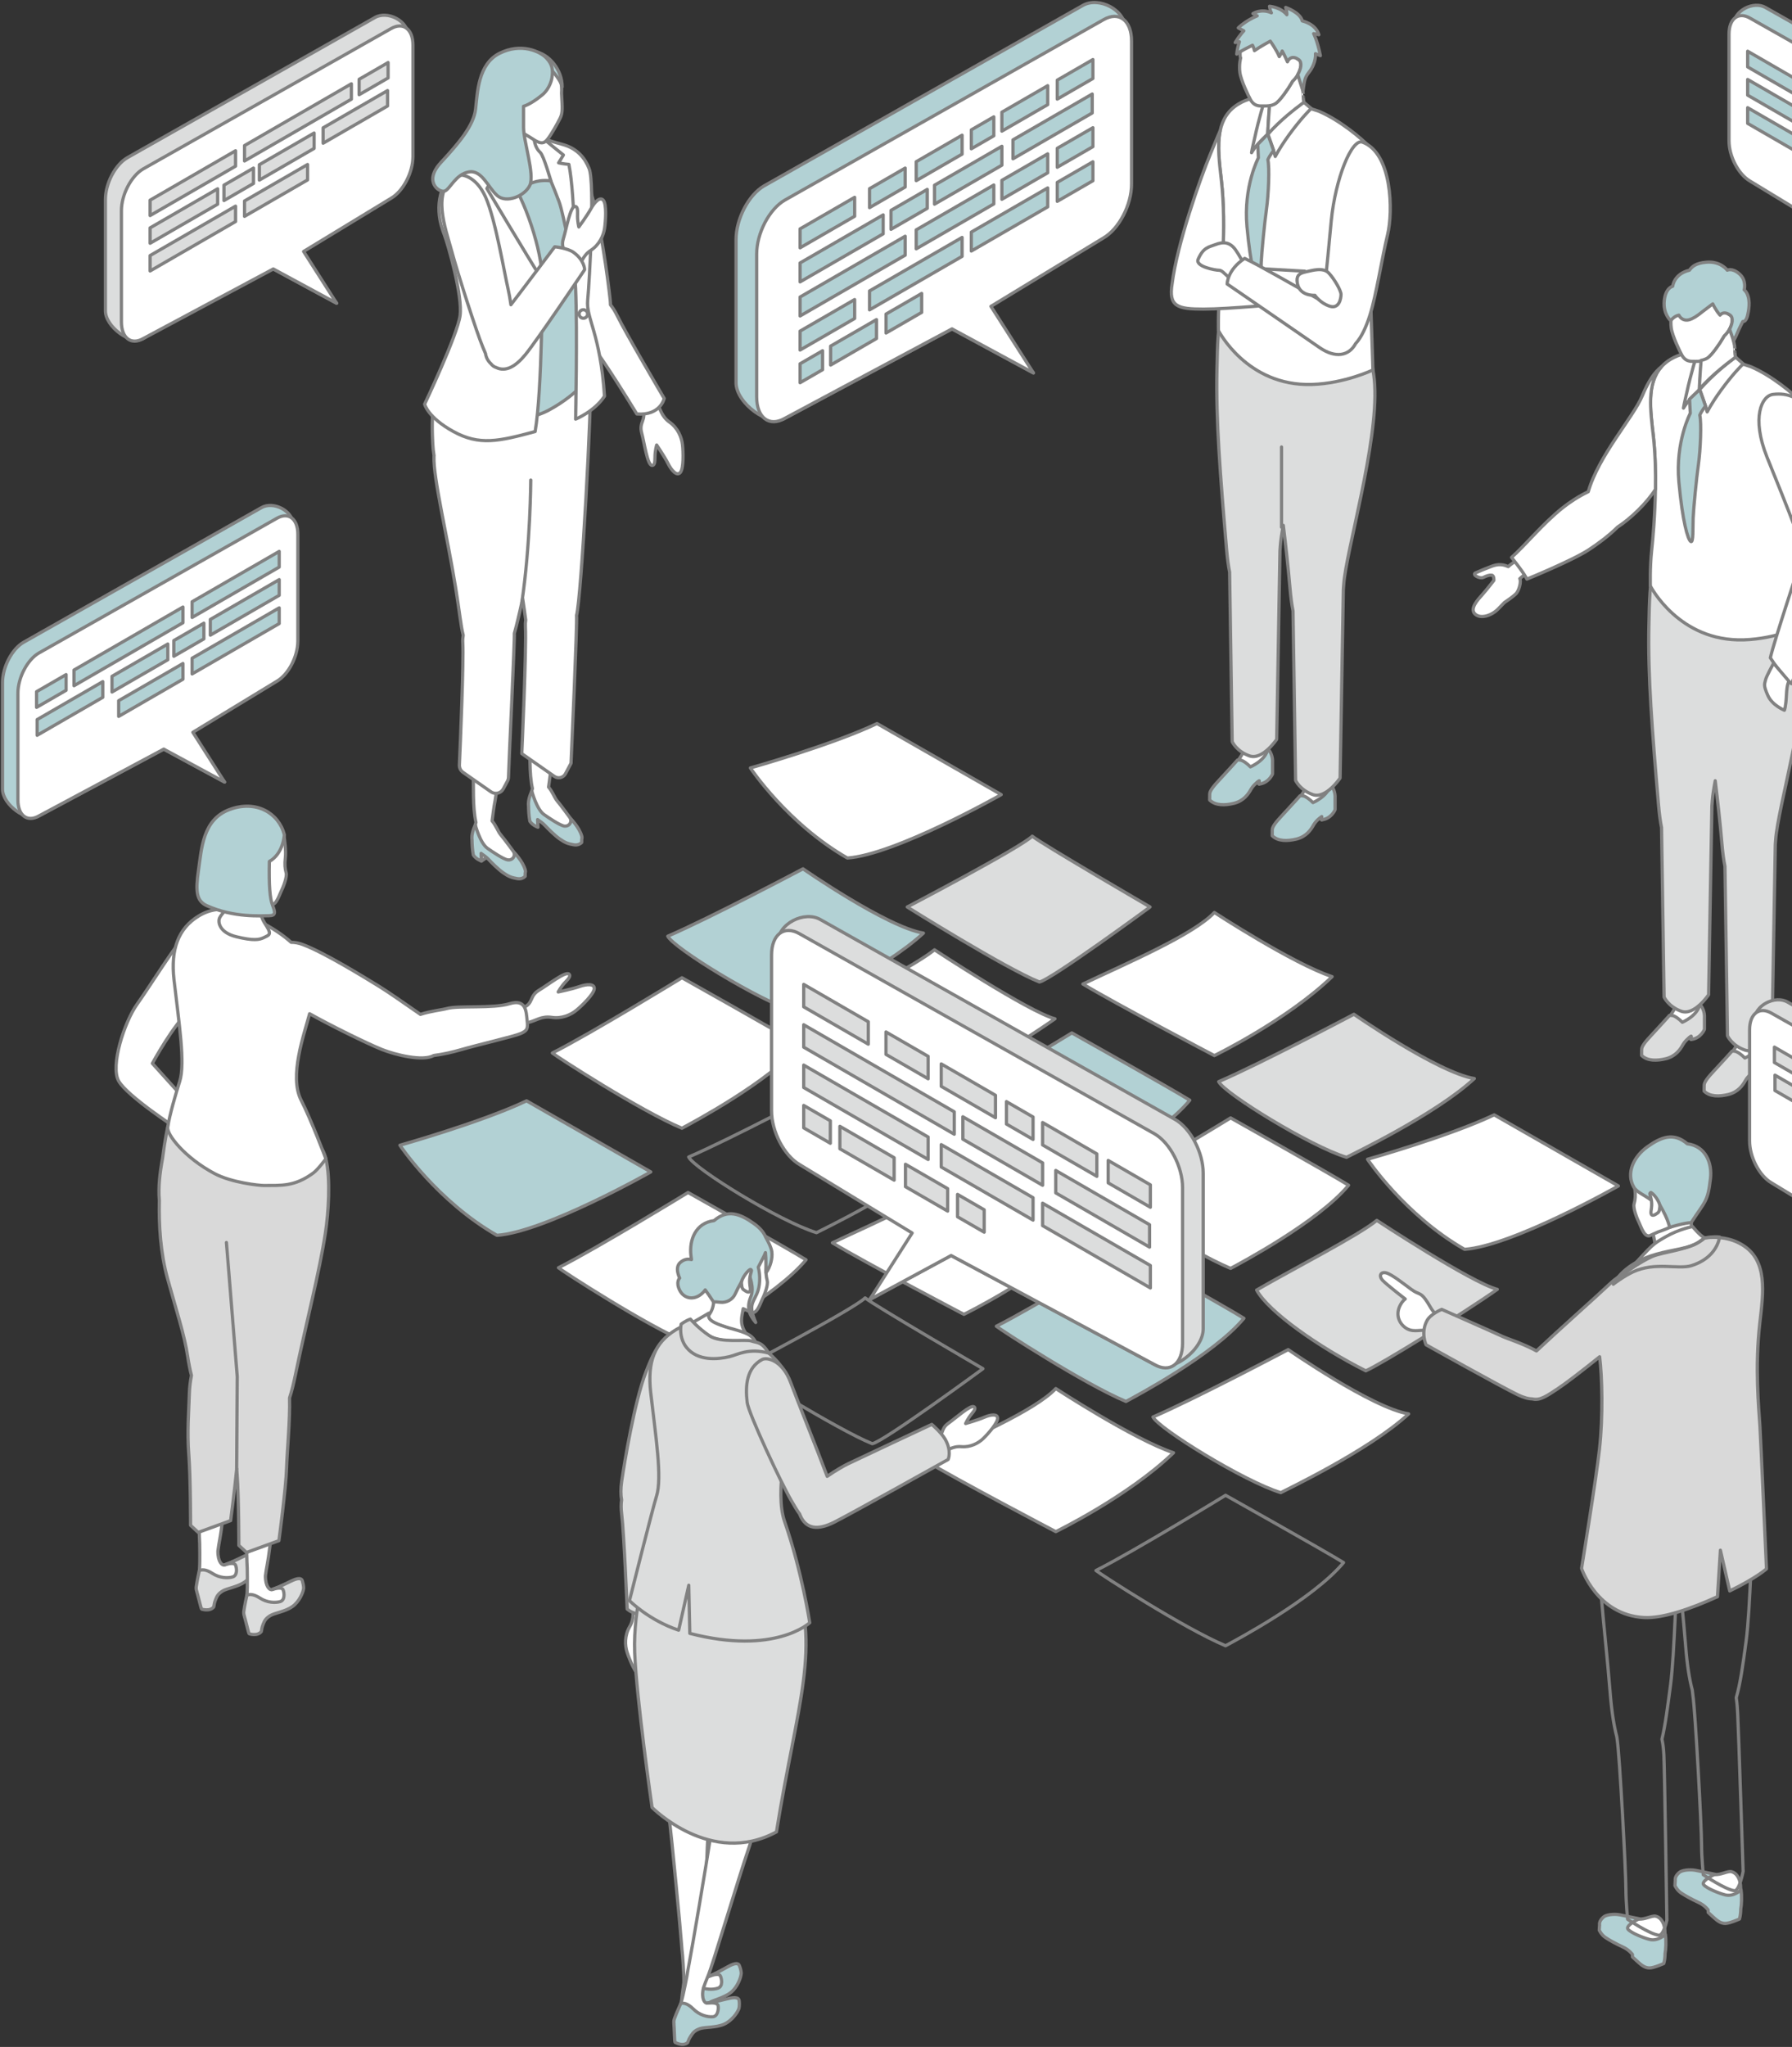 <svg width="655" height="748" viewBox="0 0 655 748" fill="none" xmlns="http://www.w3.org/2000/svg">
<rect x="0" y="0" width="655" height="748" fill="#333333" stroke="none"/>
<g clip-path="url(#clip0_2012_298)">
<path d="M320.562 264.394L365.962 290.372C365.962 290.372 327.216 312.335 309.731 313.542C287.874 301.03 274.264 280.625 274.264 280.625C274.264 280.625 304.313 272.158 320.562 264.394Z" fill="white" stroke="#818181" stroke-width="1.178" stroke-linecap="round" stroke-linejoin="round"/>
<path d="M546.141 407.385L591.541 433.362C591.541 433.362 552.796 455.325 535.311 456.532C513.453 444.021 499.843 423.615 499.843 423.615C499.843 423.615 529.893 415.149 546.141 407.385Z" fill="white" stroke="#818181" stroke-width="1.178" stroke-linecap="round" stroke-linejoin="round"/>
<path d="M192.467 402.262L237.867 428.24C237.867 428.24 199.122 450.203 181.637 451.409C159.78 438.898 146.169 418.493 146.169 418.493C146.169 418.493 176.219 410.026 192.467 402.262Z" fill="#B2D1D4" stroke="#818181" stroke-width="1.178" stroke-linecap="round" stroke-linejoin="round"/>
<path d="M331.601 331.428C331.601 331.428 373.176 309.681 377.296 305.556C381.042 308.554 420.365 331.428 420.365 331.428C420.365 331.428 384.037 358.114 379.916 358.835C367.555 353.927 331.601 331.428 331.601 331.428Z" fill="#DCDDDD" stroke="#818181" stroke-width="1.178" stroke-linecap="round" stroke-linejoin="round"/>
<path d="M270.518 500.15C270.518 500.15 312.093 478.403 316.213 474.278C319.959 477.276 359.282 500.15 359.282 500.15C359.282 500.15 322.954 526.836 318.833 527.557C306.472 522.649 270.518 500.15 270.518 500.15Z" stroke="#818181" stroke-width="1.178" stroke-linecap="round" stroke-linejoin="round"/>
<path d="M443.865 333.436C443.865 333.436 472.488 352.111 486.903 356.889C470.23 372.916 443.865 385.723 443.865 385.723C443.865 385.723 407.862 366.858 395.808 359.58C411.884 351.963 436.227 341.576 443.865 333.436Z" fill="white" stroke="#818181" stroke-width="1.178" stroke-linecap="round" stroke-linejoin="round"/>
<path d="M352.315 428C352.315 428 380.937 446.675 395.353 451.453C378.68 467.48 352.315 480.287 352.315 480.287C352.315 480.287 316.312 461.421 304.258 454.143C320.334 446.527 344.676 436.139 352.315 428Z" fill="white" stroke="#818181" stroke-width="1.178" stroke-linecap="round" stroke-linejoin="round"/>
<path d="M385.906 507.404C385.906 507.404 414.529 526.079 428.945 530.857C412.272 546.884 385.906 559.692 385.906 559.692C385.906 559.692 349.904 540.826 337.85 533.548C353.926 525.931 378.268 515.544 385.906 507.404Z" fill="white" stroke="#818181" stroke-width="1.178" stroke-linecap="round" stroke-linejoin="round"/>
<path d="M293.514 317.488C293.514 317.488 324.16 338.786 337.53 340.972C323.114 354.321 292.13 368.988 290.801 369.751C277.443 365.681 246.164 346.366 244.073 342.105C259.288 335.572 293.514 317.482 293.514 317.482V317.488Z" fill="#B2D1D4" stroke="#818181" stroke-width="1.178" stroke-linecap="round" stroke-linejoin="round"/>
<path d="M494.88 370.638C494.88 370.638 525.526 391.936 538.896 394.122C524.481 407.471 493.496 422.138 492.168 422.901C478.81 418.831 447.531 399.516 445.44 395.255C460.655 388.722 494.88 370.632 494.88 370.632V370.638Z" fill="#DCDDDD" stroke="#818181" stroke-width="1.178" stroke-linecap="round" stroke-linejoin="round"/>
<path d="M470.864 493.174C470.864 493.174 501.51 514.472 514.88 516.658C500.464 530.007 469.48 544.674 468.152 545.437C454.794 541.367 423.514 522.052 421.423 517.791C436.638 511.258 470.864 493.168 470.864 493.168V493.174Z" fill="white" stroke="#818181" stroke-width="1.178" stroke-linecap="round" stroke-linejoin="round"/>
<path d="M301.158 398.18C301.158 398.18 331.804 419.478 345.175 421.664C330.759 435.013 299.775 449.679 298.446 450.443C285.088 446.373 253.809 427.057 251.718 422.796C266.933 416.264 301.158 398.173 301.158 398.173V398.18Z" stroke="#818181" stroke-width="1.178" stroke-linecap="round" stroke-linejoin="round"/>
<path d="M341.564 347.074C341.564 347.074 376.054 369.782 385.611 372.282C373.206 381.025 342.862 399.774 337.524 402.046C320.555 393.525 301.951 380.508 297.634 372.535C311.066 364.752 334.891 352.579 341.558 347.08L341.564 347.074Z" fill="white" stroke="#818181" stroke-width="1.178" stroke-linecap="round" stroke-linejoin="round"/>
<path d="M503.244 445.948C503.244 445.948 537.734 468.656 547.291 471.156C534.886 479.899 504.542 498.648 499.203 500.92C482.235 492.399 463.631 479.382 459.314 471.408C472.746 463.626 496.571 451.453 503.238 445.954L503.244 445.948Z" fill="#DCDDDD" stroke="#818181" stroke-width="1.178" stroke-linecap="round" stroke-linejoin="round"/>
<path d="M391.767 377.442C391.767 377.442 427.512 397.49 434.886 402.04C423.822 415.389 395.451 430.444 391.767 432.433C376.46 426.023 345.826 406.16 344.393 404.94C358.575 397.786 391.767 377.448 391.767 377.448V377.442Z" fill="#B2D1D4" stroke="#818181" stroke-width="1.178" stroke-linecap="round" stroke-linejoin="round"/>
<path d="M411.552 457.13C411.552 457.13 447.297 477.178 454.671 481.728C443.606 495.077 415.236 510.132 411.552 512.12C396.245 505.711 365.611 485.847 364.178 484.628C378.36 477.473 411.552 457.136 411.552 457.136V457.13Z" fill="#B2D1D4" stroke="#818181" stroke-width="1.178" stroke-linecap="round" stroke-linejoin="round"/>
<path d="M449.806 408.506C449.806 408.506 485.55 428.554 492.924 433.104C481.86 446.453 453.49 461.508 449.806 463.496C434.499 457.087 403.865 437.223 402.432 436.004C416.614 428.849 449.806 408.512 449.806 408.512V408.506Z" fill="white" stroke="#818181" stroke-width="1.178" stroke-linecap="round" stroke-linejoin="round"/>
<path d="M447.961 546.398C447.961 546.398 483.705 566.446 491.079 570.996C480.015 584.345 451.645 599.4 447.961 601.389C432.653 594.979 402.02 575.116 400.587 573.896C414.769 566.735 447.961 546.404 447.961 546.404V546.398Z" stroke="#818181" stroke-width="1.178" stroke-linecap="round" stroke-linejoin="round"/>
<path d="M251.49 435.758C251.49 435.758 287.234 455.806 294.608 460.356C283.544 473.705 255.174 488.76 251.49 490.748C236.182 484.339 205.549 464.475 204.116 463.256C218.298 456.101 251.49 435.764 251.49 435.764V435.758Z" fill="white" stroke="#818181" stroke-width="1.178" stroke-linecap="round" stroke-linejoin="round"/>
<path d="M249.257 357.289C249.257 357.289 285.002 377.337 292.375 381.888C281.311 395.237 252.941 410.291 249.257 412.28C233.95 405.87 203.316 386.007 201.883 384.788C216.065 377.633 249.257 357.295 249.257 357.295V357.289Z" fill="white" stroke="#818181" stroke-width="1.178" stroke-linecap="round" stroke-linejoin="round"/>
<path d="M643.184 374.782C642.55 368.267 641.117 367.473 639.217 367.627C637.31 367.787 636.357 369.536 636.517 375.736C636.677 381.937 630.644 387.337 627.679 390.84C624.715 394.337 624.61 396.24 626.831 397.194C629.051 398.149 634.131 394.812 635.877 392.743C637.624 390.674 639.008 390.717 642.489 388.229C645.785 385.871 644.77 381.93 644.137 380.022C643.503 378.113 643.184 374.776 643.184 374.776V374.782Z" fill="white" stroke="#818181" stroke-width="1.178" stroke-linecap="round" stroke-linejoin="round"/>
<path d="M640.976 392.915V391.727C640.976 391.727 640.668 391.93 640.238 392.275L640.976 392.915Z" fill="white" stroke="#818181" stroke-width="1.178" stroke-linecap="round" stroke-linejoin="round"/>
<path d="M644.137 380.028C643.423 384.258 637.771 386.616 637.771 386.616C637.771 386.616 636.265 385.028 634.813 384.363C633.971 383.981 633.054 384.129 633.054 384.129C633.054 384.129 630.195 387.361 626.474 391.339C624.346 393.611 622.808 395.446 622.907 396.696H622.901C622.901 396.696 622.882 397.595 622.882 398.715C624.973 400.809 628.448 400.747 631.744 399.941C635.311 399.066 637.021 396.567 637.987 394.806C638.577 393.728 639.567 392.817 640.244 392.269C640.674 391.924 640.982 391.721 640.982 391.721V392.909C644.549 392.515 645.865 389.209 645.865 389.209V385.034C646 382.916 645.158 381.05 644.143 380.028H644.137Z" fill="#DCDDDD" stroke="#818181" stroke-width="1.178" stroke-linecap="round" stroke-linejoin="round"/>
<path d="M620.324 361.722C619.69 355.208 618.257 354.414 616.357 354.568C614.45 354.728 613.497 356.476 613.657 362.677C613.817 368.877 607.784 374.277 604.819 377.781C601.855 381.278 601.75 383.18 603.971 384.135C606.191 385.089 611.271 381.752 613.017 379.683C614.764 377.614 616.148 377.657 619.629 375.17C622.925 372.812 621.91 368.871 621.277 366.962C620.644 365.053 620.324 361.716 620.324 361.716V361.722Z" fill="white" stroke="#818181" stroke-width="1.178" stroke-linecap="round" stroke-linejoin="round"/>
<path d="M621.277 366.968C620.563 371.198 614.911 373.557 614.911 373.557C614.911 373.557 613.405 371.968 611.953 371.303C611.111 370.921 610.194 371.069 610.194 371.069C610.194 371.069 607.334 374.302 603.614 378.279C601.486 380.551 599.948 382.386 600.047 383.636H600.04C600.04 383.636 600.022 384.535 600.022 385.656C602.113 387.749 605.588 387.688 608.884 386.881C612.451 386.007 614.161 383.507 615.127 381.746C615.717 380.668 616.707 379.757 617.384 379.209C617.814 378.864 618.122 378.661 618.122 378.661V379.849C621.689 379.455 623.005 376.149 623.005 376.149V371.974C623.14 369.856 622.298 367.99 621.283 366.968H621.277Z" fill="#DCDDDD" stroke="#818181" stroke-width="1.178" stroke-linecap="round" stroke-linejoin="round"/>
<path d="M618.11 379.856V378.667C618.11 378.667 617.802 378.87 617.372 379.215L618.11 379.856Z" fill="white" stroke="#818181" stroke-width="1.178" stroke-linecap="round" stroke-linejoin="round"/>
<path d="M660.348 234.032C659.081 212.765 647.027 211.17 639.616 212.039C638.386 212.186 637.249 212.39 636.191 212.667C632.907 198.24 622.907 197.119 616.437 197.883C603.079 199.453 603.079 210.074 602.685 228.559C602.291 247.043 603.866 266.709 606.221 294.238C606.504 297.526 606.873 300.217 607.316 302.421L608.251 364.345C608.251 364.345 609.795 367.855 614.561 369.542C619.327 371.229 624.518 363.502 624.518 363.502L625.717 294.503C625.772 293.9 625.816 293.29 625.859 292.662C625.982 290.827 626.369 288.315 626.935 285.304C627.814 292.502 628.694 300.162 629.395 308.394C629.678 311.682 630.047 314.373 630.49 316.577L631.424 378.501C631.424 378.501 632.968 382.011 637.734 383.698C642.501 385.385 647.691 377.657 647.691 377.657L648.891 308.659C648.946 308.055 648.989 307.446 649.032 306.818C649.819 295.02 661.603 255.3 660.336 234.026L660.348 234.032Z" fill="#DCDDDD" stroke="#818181" stroke-width="1.178" stroke-linecap="round" stroke-linejoin="round"/>
<path d="M658.774 147.295C655.299 143.656 647.593 137.314 640.059 134.038C639.266 133.693 626.166 129.543 620.496 128.7C617.15 128.724 613.786 129.426 610.699 131.249C609.327 132.062 608.202 133.004 607.267 134.044C601.818 140.152 603.245 149.899 604.303 159.215C605.022 165.539 605.188 172.398 605.084 178.808C604.93 188.37 604.161 196.947 603.688 201.319C603.029 207.384 603.232 214.12 603.232 214.12C603.232 214.12 613.626 234.531 637.378 233.817C649.395 233.454 659.697 228.509 659.697 228.509L658.719 198.61C657.648 185.802 660.625 174.067 661.683 167.996C662.403 163.864 666.166 155.047 658.774 147.295Z" fill="white" stroke="#818181" stroke-width="1.178" stroke-linecap="round" stroke-linejoin="round"/>
<path d="M621.259 142.332C621.259 142.332 621.541 136.686 621.96 131.661C622.046 130.645 622.138 129.654 622.23 128.743C622.236 128.669 622.243 128.589 622.255 128.515C621.554 128.429 620.859 128.472 620.428 128.515C620.496 128.515 620.551 128.515 620.551 128.515C620.551 128.515 620.527 128.589 620.49 128.7C620.127 129.833 617.999 136.643 616.511 143.6C616.123 145.411 615.588 147.406 615.33 149.136C616.468 147.184 617.974 145.589 619.075 144.462C619.124 144.413 619.18 144.352 619.223 144.308C620.404 143.108 621.252 142.332 621.252 142.332H621.259Z" fill="white" stroke="#818181" stroke-width="1.178" stroke-linecap="round" stroke-linejoin="round"/>
<path d="M634.364 130.492C634.364 130.492 634.284 130.547 634.167 130.633C633.995 130.756 633.718 130.959 633.331 131.249C631.197 132.856 626.062 136.926 621.258 142.338C621.258 142.338 622.095 144.506 622.876 146.827C623.319 148.132 623.743 149.481 623.995 150.515C626.855 145.152 631.289 139.432 634.383 135.904C635.588 134.531 637.156 132.954 637.156 132.954L634.37 130.498L634.364 130.492Z" fill="white" stroke="#818181" stroke-width="1.178" stroke-linecap="round" stroke-linejoin="round"/>
<path d="M621.296 151.697C622.083 149.905 623.399 148.391 623.399 148.391L621.265 142.332L617.562 145.848L617.827 151.008C617.827 151.008 612.31 161.469 613.651 176.086C614.992 190.704 616.929 197.12 617.974 197.865C619.02 198.61 618.719 192.945 618.866 189.361C619.014 185.784 620.059 174.892 620.804 169.67C621.548 164.449 621.954 154.591 621.302 151.691L621.296 151.697Z" fill="#B2D1D4" stroke="#818181" stroke-width="1.178" stroke-linecap="round" stroke-linejoin="round"/>
<path d="M674.291 191.128C672.944 183.444 668.608 170.692 666.517 162.128C664.426 153.563 659.469 142.615 648.018 144.124C643.903 144.666 640.096 152.553 645.847 166.998C649.881 177.127 651.806 181.468 657.741 197.101C658.227 198.376 658.792 199.57 659.432 200.666C659.02 201.811 658.749 202.846 658.565 203.535C657.87 206.152 648.571 233.885 647.083 240.381C651.892 247.812 654.807 249.838 654.807 249.838C654.807 249.838 670.195 214.575 673.405 207.014C674.229 205.069 674.635 203.301 674.678 201.744C675.226 198.8 674.961 195.02 674.285 191.128H674.291Z" fill="white" stroke="#818181" stroke-width="1.178" stroke-linecap="round" stroke-linejoin="round"/>
<path d="M648.276 242.382C648.276 242.382 645.508 247.283 645.299 248.564C645.084 249.844 644.34 250.165 646.259 254.315C647.852 257.769 652.218 259.536 652.218 259.536C652.218 259.536 652.753 258.471 652.962 253.994C653.177 249.518 653.922 248.989 653.922 248.989L648.282 242.382H648.276Z" fill="white" stroke="#818181" stroke-width="1.178" stroke-linecap="round" stroke-linejoin="round"/>
<path d="M632.366 115.147C632.138 114.987 631.923 114.852 631.72 114.741C631.929 111.262 631.837 107.876 630.933 106.059C629.192 102.574 625.982 100.302 622.636 100.031C618.233 99.68 611.935 106.195 611.265 109.945C610.594 113.694 611.129 114.501 611.129 114.501C611.129 114.501 610.459 116.915 610.859 119.858C611.258 122.807 614.069 128.564 614.739 129.771C615.41 130.978 616.48 132.049 618.485 132.049C620.49 132.049 622.365 132.185 623.971 131.113C625.576 130.042 628.503 125.787 629.696 123.706C629.826 123.484 629.949 123.269 630.078 123.035C630.846 122.376 631.597 121.391 632.163 120.326C633.227 118.337 633.651 116.077 632.366 115.141V115.147Z" fill="white" stroke="#818181" stroke-width="1.178" stroke-linecap="round" stroke-linejoin="round"/>
<path d="M637.526 105.912C637.526 105.912 638.504 102.488 635.816 100.124C633.128 97.759 631.339 98.738 631.339 98.738C631.339 98.738 628.971 95.383 623.768 95.808C619.783 96.134 618.479 97.433 617.501 98.738C611.806 100.124 611.394 104.606 611.394 104.606C611.394 104.606 608.719 105.13 608.3 110.068C607.895 114.877 610.662 117.155 610.662 117.155C610.662 117.155 611.88 115.505 613.651 115.166C614.327 116.514 615.773 117.333 617.446 116.835C618.842 116.416 620.195 115.585 622.323 113.848L626.043 111.041C626.043 111.041 627.058 113.282 628.651 115.117C628.67 115.135 628.682 115.154 628.7 115.172C629.444 114.255 630.674 113.916 632.366 115.147C633.651 116.077 633.221 118.343 632.163 120.332C633.085 122.973 633.547 124.722 633.547 124.722C633.547 124.722 634.488 123.041 635.096 121.52C635.724 119.956 636.431 118.737 637.003 117.493C637.612 117.573 638.313 117.069 638.75 115.289C640.539 107.956 637.526 105.918 637.526 105.918V105.912Z" fill="#B2D1D4" stroke="#818181" stroke-width="1.178" stroke-linecap="round" stroke-linejoin="round"/>
<path d="M633.516 131.156C633.903 130.867 634.18 130.664 634.352 130.541C634.204 129.888 634.149 129.217 634.112 128.503C634.094 128.521 634.088 126.822 634.008 126.341C633.768 124.882 633.19 122.98 632.15 120.357C631.609 121.299 630.939 122.148 630.25 122.739C630.121 122.973 629.992 123.201 629.862 123.423C628.675 125.492 625.76 129.728 624.161 130.799C623.528 131.224 622.488 131.557 621.781 131.686C621.357 136.716 621.111 142.252 621.111 142.252C625.914 136.84 631.375 132.77 633.509 131.163L633.516 131.156Z" fill="white" stroke="#818181" stroke-width="1.178" stroke-linecap="round" stroke-linejoin="round"/>
<path d="M562.998 201.762C561.485 200.241 559.548 200.118 557.506 202.119C555.464 204.12 552.088 206.171 551.301 207.051C548.675 205.863 546.731 206.337 544.911 207.045C543.09 207.753 540.636 208.726 539.302 209.354C537.973 209.982 540.839 211.638 542.168 211.01C543.496 210.382 544.296 210.087 545.237 210.191C546.178 210.296 546.036 212.088 546.036 212.088C546.036 212.088 543.379 215.536 541.805 217.297C540.231 219.058 537.057 222.42 539.13 224.366C541.202 226.311 545.267 224.92 547.586 222.531L549.905 220.148C549.905 220.148 552.771 218.282 554.117 216.964C555.138 215.961 556.129 212.611 555.52 211.441C558.699 208.671 561.215 207.014 562.07 206.035C562.924 205.056 564.597 203.363 562.998 201.762Z" fill="white" stroke="#818181" stroke-width="1.178" stroke-linecap="round" stroke-linejoin="round"/>
<path d="M604.302 159.215C603.245 149.899 601.818 140.152 607.267 134.044C604.751 135.953 602.482 139.327 600.286 144.616C597.002 152.522 584.321 166.425 580.532 179.682C577.076 181.326 573.687 183.537 571.049 185.655C563.632 191.615 557.801 198.985 552.488 203.696C557.359 209.773 558.103 211.614 558.103 211.614C558.103 211.614 574.72 204.822 580.686 200.919C583.441 199.115 587.765 196.06 591.233 192.612C596.061 189.472 601.898 183.851 605.083 178.808C605.188 172.392 605.022 165.539 604.302 159.215Z" fill="white" stroke="#818181" stroke-width="1.178" stroke-linecap="round" stroke-linejoin="round"/>
<path d="M485.311 281.45C484.677 274.935 483.244 274.141 481.344 274.295C479.437 274.455 478.484 276.204 478.644 282.404C478.804 288.604 472.771 294.004 469.806 297.508C466.842 301.005 466.737 302.908 468.957 303.862C471.178 304.817 476.258 301.479 478.004 299.41C479.751 297.342 481.135 297.385 484.616 294.897C487.912 292.539 486.897 288.598 486.264 286.689C485.63 284.781 485.311 281.443 485.311 281.443V281.45Z" fill="white" stroke="#818181" stroke-width="1.178" stroke-linecap="round" stroke-linejoin="round"/>
<path d="M483.097 299.583V298.395C483.097 298.395 482.789 298.598 482.359 298.943L483.097 299.583Z" fill="white" stroke="#818181" stroke-width="1.178" stroke-linecap="round" stroke-linejoin="round"/>
<path d="M486.264 286.696C485.55 290.926 479.898 293.284 479.898 293.284C479.898 293.284 478.392 291.696 476.94 291.031C476.098 290.649 475.181 290.797 475.181 290.797C475.181 290.797 472.322 294.029 468.601 298.007C466.473 300.279 464.935 302.114 465.034 303.364H465.028C465.028 303.364 465.009 304.263 465.009 305.383C467.1 307.477 470.575 307.415 473.871 306.608C477.438 305.734 479.148 303.234 480.114 301.473C480.704 300.396 481.694 299.484 482.371 298.936C482.801 298.592 483.109 298.388 483.109 298.388V299.577C486.676 299.183 487.992 295.876 487.992 295.876V291.702C488.127 289.584 487.285 287.718 486.27 286.696H486.264Z" fill="#B2D1D4" stroke="#818181" stroke-width="1.178" stroke-linecap="round" stroke-linejoin="round"/>
<path d="M462.451 268.39C461.817 261.876 460.384 261.082 458.484 261.236C456.578 261.396 455.624 263.144 455.784 269.345C455.944 275.545 449.911 280.945 446.946 284.448C443.982 287.946 443.878 289.848 446.098 290.803C448.318 291.757 453.398 288.42 455.145 286.351C456.891 284.282 458.275 284.325 461.756 281.838C465.052 279.48 464.038 275.539 463.404 273.63C462.771 271.721 462.451 268.384 462.451 268.384V268.39Z" fill="white" stroke="#818181" stroke-width="1.178" stroke-linecap="round" stroke-linejoin="round"/>
<path d="M463.398 273.636C462.684 277.866 457.032 280.225 457.032 280.225C457.032 280.225 455.526 278.636 454.074 277.971C453.232 277.589 452.315 277.737 452.315 277.737C452.315 277.737 449.455 280.97 445.735 284.947C443.607 287.219 442.069 289.054 442.168 290.304H442.161C442.161 290.304 442.143 291.203 442.143 292.324C444.234 294.417 447.709 294.356 451.005 293.549C454.572 292.675 456.282 290.175 457.248 288.414C457.838 287.336 458.828 286.425 459.505 285.877C459.935 285.532 460.243 285.329 460.243 285.329V286.517C463.81 286.123 465.126 282.817 465.126 282.817V278.642C465.261 276.524 464.419 274.658 463.404 273.636H463.398Z" fill="#B2D1D4" stroke="#818181" stroke-width="1.178" stroke-linecap="round" stroke-linejoin="round"/>
<path d="M460.237 286.523V285.335C460.237 285.335 459.929 285.538 459.499 285.883L460.237 286.523Z" fill="white" stroke="#818181" stroke-width="1.178" stroke-linecap="round" stroke-linejoin="round"/>
<path d="M502.475 140.7C501.209 119.433 489.154 117.832 481.743 118.706C480.513 118.854 479.376 119.057 478.318 119.334C475.034 104.908 465.034 103.787 458.564 104.551C445.206 106.127 445.206 116.742 444.812 135.226C444.419 153.711 445.993 173.377 448.348 200.906C448.631 204.194 449 206.885 449.443 209.089L450.378 271.013C450.378 271.013 451.922 274.523 456.688 276.21C461.454 277.897 466.645 270.17 466.645 270.17L467.844 201.171C467.9 200.568 467.943 199.958 467.986 199.33C468.109 197.495 468.496 194.983 469.062 191.972C469.941 199.17 470.821 206.83 471.522 215.062C471.805 218.35 472.174 221.041 472.617 223.245L473.552 285.169C473.552 285.169 475.095 288.678 479.862 290.366C484.628 292.053 489.819 284.325 489.819 284.325L491.018 215.327C491.073 214.723 491.116 214.114 491.159 213.486C491.946 201.688 503.73 161.968 502.463 140.694L502.475 140.7Z" fill="#DCDDDD" stroke="#818181" stroke-width="1.178" stroke-linecap="round" stroke-linejoin="round"/>
<path d="M468.416 192.662V163.334" stroke="#818181" stroke-width="1.178" stroke-linecap="round" stroke-linejoin="round"/>
<path d="M500.901 53.962C497.426 50.324 489.72 43.981 482.186 40.706C481.393 40.361 468.293 36.211 462.623 35.367C459.277 35.392 455.913 36.094 452.826 37.917C448.791 40.299 446.823 43.791 445.975 47.854C444.855 53.248 445.722 59.664 446.43 65.889C447.401 74.472 447.371 84.028 447.008 92.132C446.706 98.904 446.178 104.668 445.815 107.993C445.157 114.058 445.36 120.794 445.36 120.794C445.36 120.794 455.753 141.205 479.505 140.491C491.522 140.128 501.824 135.183 501.824 135.183L500.846 105.283C499.776 92.476 502.752 80.74 503.81 74.669C504.53 70.538 508.294 61.721 500.901 53.969V53.962Z" fill="white" stroke="#818181" stroke-width="1.178" stroke-linecap="round" stroke-linejoin="round"/>
<path d="M463.385 49C463.385 49 463.668 43.354 464.087 38.329C464.173 37.313 464.265 36.322 464.357 35.411C464.363 35.337 464.37 35.257 464.382 35.183C463.681 35.097 462.986 35.14 462.555 35.183C462.623 35.183 462.678 35.183 462.678 35.183C462.678 35.183 462.654 35.257 462.617 35.367C462.254 36.501 460.126 43.31 458.638 50.268C458.25 52.078 457.715 54.073 457.457 55.804C458.595 53.852 460.101 52.257 461.202 51.13C461.251 51.081 461.307 51.019 461.35 50.976C462.531 49.776 463.379 49 463.379 49H463.385Z" fill="white" stroke="#818181" stroke-width="1.178" stroke-linecap="round" stroke-linejoin="round"/>
<path d="M476.596 37.387C476.596 37.387 476.418 37.215 476.295 37.301C476.122 37.424 475.846 37.627 475.458 37.917C473.324 39.524 468.189 43.594 463.385 49.006C463.385 49.006 464.222 51.173 465.003 53.495C465.446 54.8 465.87 56.148 466.122 57.183C468.982 51.82 473.416 46.1 476.504 42.572C477.709 41.198 479.259 39.635 479.259 39.635C478.373 38.902 476.59 37.387 476.59 37.387H476.596Z" fill="white" stroke="#818181" stroke-width="1.178" stroke-linecap="round" stroke-linejoin="round"/>
<path d="M463.422 58.365C464.21 56.573 465.526 55.059 465.526 55.059L463.392 49L459.726 52.762L459.954 57.675C459.954 57.675 454.437 68.137 455.778 82.754C457.119 97.371 459.056 103.787 460.101 104.532C461.147 105.277 460.846 99.613 460.993 96.029C461.141 92.452 462.186 81.559 462.93 76.338C463.675 71.117 464.081 61.259 463.429 58.359L463.422 58.365Z" fill="#B2D1D4" stroke="#818181" stroke-width="1.178" stroke-linecap="round" stroke-linejoin="round"/>
<path d="M444.486 97.125C445.138 95.647 446.011 93.954 447.008 92.125C447.37 84.022 447.407 74.466 446.429 65.883C445.722 59.664 444.855 53.248 445.974 47.848C444.861 50.262 443.711 53.174 442.327 56.505C438.68 65.273 430.224 89.219 428.428 103.676C427.069 112.05 430.396 112.956 439.904 112.956C449.412 112.956 467.58 111.053 474.671 110.702C474.671 102.907 476.922 99.102 476.922 99.102C476.922 99.102 454.535 97.876 444.492 97.119L444.486 97.125Z" fill="white" stroke="#818181" stroke-width="1.178" stroke-linecap="round" stroke-linejoin="round"/>
<path d="M455.255 101.306C454.517 102.617 452.549 103.215 450.169 101.94C447.782 100.666 446.989 98.757 445.556 98.757C444.123 98.757 436.811 97.371 437.924 94.779C439.83 90.321 441.897 90.297 444.283 89.367C447.143 88.252 449.529 88.412 451.596 91.276C452.949 93.154 454.302 95.894 454.775 96.528C455.255 97.162 456.682 98.757 455.255 101.306Z" fill="white" stroke="#818181" stroke-width="1.178" stroke-linecap="round" stroke-linejoin="round"/>
<path d="M497.998 51.943C494.099 50.527 488.139 65.107 486.602 80.574C485.581 90.863 485.267 95.66 483.601 110.289C475.28 105.561 459.56 96.534 454.947 94.428C448.545 98.584 448.545 103.781 448.545 103.781C448.545 103.781 475.526 122.308 482.272 126.982C488.232 131.113 493.115 129.968 495.476 125.584C497.654 123.257 499.406 119.371 500.741 115.111C503.078 107.673 505.095 94.348 507.174 85.783C509.259 77.212 508.841 55.884 497.986 51.943H497.998Z" fill="white" stroke="#818181" stroke-width="1.178" stroke-linecap="round" stroke-linejoin="round"/>
<path d="M474.093 102.654C473.97 100.432 475.206 99.791 477.432 99.311C479.659 98.831 483.632 97.562 485.704 99.791C487.771 102.02 490.157 106.158 490.157 107.593C490.157 109.027 489.523 113.005 486.024 111.89C482.525 110.776 480.618 107.913 480.618 107.913C480.618 107.913 474.419 108.393 474.099 102.661L474.093 102.654Z" fill="white" stroke="#818181" stroke-width="1.178" stroke-linecap="round" stroke-linejoin="round"/>
<path d="M475.759 38.003C476.147 37.713 476.423 37.51 476.596 37.387C476.448 36.734 476.393 36.063 476.356 35.349C476.337 35.367 476.331 33.668 476.251 33.188C476.011 31.729 475.433 29.826 474.394 27.203C473.853 28.145 473.182 28.995 472.494 29.586C472.364 29.82 472.235 30.047 472.106 30.269C470.919 32.338 468.004 36.574 466.405 37.646C465.771 38.071 464.732 38.403 464.025 38.532C463.601 43.563 463.354 49.098 463.354 49.098C468.158 43.686 473.619 39.616 475.753 38.009L475.759 38.003Z" fill="white" stroke="#818181" stroke-width="1.178" stroke-linecap="round" stroke-linejoin="round"/>
<path d="M474.714 21.815C474.486 21.655 474.271 21.52 474.062 21.415C474.271 17.93 474.179 14.55 473.275 12.733C471.534 9.248 468.324 6.976 464.978 6.705C460.575 6.354 454.277 12.869 453.607 16.618C452.936 20.368 453.472 21.175 453.472 21.175C453.472 21.175 452.801 23.588 453.201 26.532C453.601 29.481 456.411 35.238 457.082 36.445C457.752 37.652 458.822 38.723 460.827 38.723C462.832 38.723 464.708 38.859 466.313 37.787C467.918 36.716 470.846 32.461 472.039 30.38C472.168 30.158 472.291 29.937 472.42 29.709C473.127 29.105 473.822 28.219 474.37 27.252C475.526 25.208 476.049 22.794 474.708 21.828L474.714 21.815Z" fill="white" stroke="#818181" stroke-width="1.178" stroke-linecap="round" stroke-linejoin="round"/>
<path d="M482.617 20.35C481.491 14.71 480.157 12.29 480.157 12.29L482.069 12.684C480.802 8.596 475.993 7.653 475.993 7.653C475.286 4.55 469.935 2.715 469.935 2.715C469.935 2.715 470.464 4.409 470.36 5.394C468.139 2.611 464.019 2.29 464.019 2.29C464.019 2.29 464.302 4.267 464.726 4.686C460.925 2.992 457.961 4.969 457.961 4.969C457.961 4.969 458.262 5.08 459.529 5.788C455.114 7.641 452.604 10.19 452.604 10.19L454.634 11.28C454.634 11.28 453.305 12.585 451.473 15.547C452.457 15.405 453.022 15.264 453.022 15.264C453.022 15.264 452.315 17.099 452.038 19.777C452.697 19.001 457.813 16.532 457.813 16.532C457.813 16.532 458.238 17.24 458.521 18.509C460.495 17.099 464.308 15.036 464.308 15.036C464.308 15.036 466.67 18.367 467.592 20.689C468.478 19.383 468.662 18.65 468.662 18.65C468.662 18.65 469.48 20.017 470.575 22.603C471.202 21.175 472.592 20.276 474.702 21.803C476.042 22.77 475.52 25.189 474.363 27.227C475.077 29.795 476.27 33.262 476.27 33.262C476.27 33.262 476.645 30.368 476.836 29.616C477.112 28.539 477.401 27.732 478.404 26.47C481.215 22.93 480.815 19.629 480.815 19.629L482.604 20.331L482.617 20.35Z" fill="#B2D1D4" stroke="#818181" stroke-width="1.178" stroke-linecap="round" stroke-linejoin="round"/>
<path d="M208.987 299.694C208.827 299.515 205.032 294.245 203.544 292.527C202.781 291.646 201.902 289.22 200.512 287.619C200.825 285.526 201.071 282.934 201.619 280.188C202.707 274.757 205.081 249.9 205.696 240.744C206.207 233.195 211.17 213.116 198.851 213.116C190.124 213.116 193.144 232.801 193.365 236.908C193.63 241.797 193.587 270.779 193.71 278.513C193.765 281.905 193.993 285.477 194.62 288.167C194.097 289.577 194.208 291.548 193.863 293.61C193.328 296.812 195.979 297.409 196.779 297.748C197.578 298.093 198.033 299.121 199.405 300.032C200.776 300.944 203.741 303.918 205.795 305.285C207.849 306.652 209.559 307.267 210.702 306.313C212.074 305.174 210.02 300.833 208.993 299.688L208.987 299.694Z" fill="white" stroke="#818181" stroke-width="1.178" stroke-linecap="round" stroke-linejoin="round"/>
<path d="M212.64 305.519C211.693 302.194 208.507 299.084 208.507 299.084C209.079 300.685 207.849 302.089 206.256 301.861C204.657 301.633 200.389 298.733 198.839 297.637C196.102 295.698 194.392 289.073 194.392 289.073C193.261 291.443 193.021 293.253 193.187 294.589C193.205 295.907 193.291 298.074 193.673 300.094C194.638 301.603 196.625 302.292 196.625 302.292L196.502 299.491C197.523 300.211 198.31 300.697 199.331 301.781C200.352 302.865 202.646 305.217 204.632 306.602C206.619 307.988 207.701 308.351 209.749 308.714C211.613 309.041 212.609 307.852 212.609 307.852L212.634 306.627C212.744 306.319 212.757 305.943 212.634 305.519H212.64Z" fill="#B2D1D4" stroke="#818181" stroke-width="1.178" stroke-linecap="round" stroke-linejoin="round"/>
<path d="M175.967 314.656L178.273 313.074L175.788 311.35L175.967 314.656Z" fill="white" stroke="#818181" stroke-width="1.178" stroke-linecap="round" stroke-linejoin="round"/>
<path d="M188.335 312.051C188.175 311.873 184.38 306.602 182.892 304.884C182.129 304.004 181.25 301.578 179.86 299.977C180.173 297.884 180.419 295.291 180.967 292.545C182.055 287.114 184.429 262.257 185.044 253.102C185.555 245.553 190.518 225.474 178.199 225.474C169.472 225.474 172.492 245.159 172.713 249.266C172.978 254.154 172.935 283.137 173.058 290.87C173.113 294.263 173.341 297.834 173.968 300.525C173.445 301.935 173.556 303.905 173.212 305.968C172.676 309.17 175.327 309.767 176.127 310.106C176.926 310.451 177.381 311.479 178.753 312.39C180.124 313.301 183.089 316.275 185.143 317.642C187.197 319.015 188.907 319.625 190.05 318.671C191.422 317.531 189.368 313.191 188.341 312.045L188.335 312.051Z" fill="white" stroke="#818181" stroke-width="1.178" stroke-linecap="round" stroke-linejoin="round"/>
<path d="M191.981 317.876C191.034 314.551 187.849 311.442 187.849 311.442C188.421 313.043 187.191 314.447 185.598 314.219C183.999 313.991 179.73 311.091 178.181 309.995C175.444 308.055 173.734 301.43 173.734 301.43C172.603 303.801 172.363 305.611 172.529 306.947C172.547 308.265 172.633 310.432 173.015 312.452C173.98 313.96 175.967 314.65 175.967 314.65L175.844 311.848C176.865 312.575 177.652 313.055 178.673 314.139C179.694 315.223 181.988 317.575 183.974 318.96C185.961 320.345 187.043 320.709 189.091 321.072C190.954 321.398 191.951 320.21 191.951 320.21L191.975 318.985C192.086 318.677 192.098 318.301 191.975 317.876H191.981Z" fill="#B2D1D4" stroke="#818181" stroke-width="1.178" stroke-linecap="round" stroke-linejoin="round"/>
<path d="M215.863 137.234C215.383 126.206 198.507 123.712 189.989 124.186C185.37 124.445 172.793 125.726 165.862 135.233C158.931 144.739 157.406 146.408 158.181 162.085C158.261 163.679 158.421 165.145 158.648 166.499C158.642 166.641 158.624 166.776 158.617 166.924C158.341 174.485 163.445 195.722 166.52 214.625C167.941 223.35 168.421 228.7 169.306 232.111C169.159 232.973 169.097 233.885 169.153 234.851C169.534 241.766 168.242 272.005 167.91 279.535C167.861 280.594 168.365 281.604 169.233 282.213L179.46 289.35C180.985 290.415 183.095 289.904 183.968 288.266L185.493 285.403C185.721 284.978 185.844 284.51 185.856 284.03C185.985 278.753 188.212 232.82 187.99 231.477C188.003 231.428 188.021 231.385 188.033 231.336C188.648 229.181 189.805 224.52 191.041 218.744C191.502 221.743 191.853 224.316 192.154 226.527C192.037 227.309 191.988 228.14 192.037 229.008C192.474 236.92 190.721 275.391 190.721 275.391L202.652 283.716C204.011 284.664 205.899 284.214 206.681 282.743L208.722 278.907C208.722 278.907 211.078 226.397 210.733 224.901C212.505 218.147 216.33 148.132 215.856 137.228L215.863 137.234Z" fill="white" stroke="#818181" stroke-width="1.178" stroke-linecap="round" stroke-linejoin="round"/>
<path d="M194.005 175.427C194.005 175.427 193.906 198.881 190.733 220.216" stroke="#818181" stroke-width="1.178" stroke-linecap="round" stroke-linejoin="round"/>
<path d="M248.686 172.626C247.462 174.153 245.494 171.998 244.208 169.442C242.923 166.887 240.02 162.62 240.02 162.62C240.02 162.62 239.387 164.744 239.393 167.097C239.393 169.104 239.208 170.151 238.286 170.064C236.613 169.91 235.555 161.992 234.516 158.113C233.476 154.234 236.367 153.39 234.885 149.856C233.403 146.322 232.689 142.886 234.27 142.326C235.936 141.735 238.458 144.789 239.934 147.042C241.41 149.302 241.693 152.128 244.713 154.252C247.732 156.377 249.147 159.745 249.448 162.497C249.75 165.249 249.909 171.099 248.692 172.62L248.686 172.626Z" fill="white" stroke="#818181" stroke-width="1.178" stroke-linecap="round" stroke-linejoin="round"/>
<path d="M225.598 115.345C224.854 113.811 224.03 112.481 223.144 111.398C223.119 110.708 223.07 109.994 222.99 109.236C222.215 102.211 219.38 80.162 215.579 69.073C211.779 57.983 210.02 54.831 204.589 57.251C198.501 59.966 198.734 64.307 200.924 72.465C203.113 80.624 206.157 103.615 208.9 111.884C209.288 113.06 209.694 114.138 210.112 115.129C210.352 117.727 212.375 120.492 214.411 123.374C217.904 128.318 221.459 132.825 232.775 151.272C241.416 151.956 242.775 145.601 242.775 145.601C242.775 145.601 228.697 121.723 225.604 115.345H225.598Z" fill="white" stroke="#818181" stroke-width="1.178" stroke-linecap="round" stroke-linejoin="round"/>
<path d="M181.754 52.146C186.108 49.942 197.418 48.581 206.274 53.944C213.974 58.605 216.791 66.505 215.518 77.699C213.685 93.874 211.237 108.886 213.402 115.665C214.755 119.901 217.166 128.066 217.861 132.677C218.279 135.442 211.477 144.068 200.432 149.955C194.109 153.323 183.765 154.431 181.92 154.406C175.714 154.333 170.708 154.967 163.611 149.752C161.84 148.446 158.906 144.45 158.906 144.45C158.906 144.45 164.257 130.196 168.15 122.555C173.291 112.457 163.943 88.807 162.861 82.576C161.778 76.344 158.199 64.079 181.76 52.152L181.754 52.146Z" fill="#B2D1D4" stroke="#818181" stroke-width="1.178" stroke-linecap="round" stroke-linejoin="round"/>
<path d="M198.206 102.31C198.206 102.31 198.23 142.43 195.598 157.701C182.209 161.315 175.186 162.879 165.745 157.701C156.305 152.522 155.204 147.689 155.204 147.689C155.204 147.689 167.135 122.524 168.156 115.375C169.177 108.227 163.765 89.435 162.449 85.919C161.133 82.403 157.836 73.61 164.208 64.159C170.573 54.708 182.75 51.715 182.75 51.715C182.75 51.715 181.244 62.774 187.763 75.335C194.288 87.895 198.23 96.719 198.206 102.31Z" fill="white" stroke="#818181" stroke-width="1.178" stroke-linecap="round" stroke-linejoin="round"/>
<path d="M184.14 50.828C184.14 50.828 181.33 58.888 185.912 64.83C191.619 72.225 198.206 91.565 198.206 102.303C192.08 92.606 177.966 68.888 177.966 68.888L179.743 65.68L175.979 64.048L179.743 52.54C179.743 52.54 182.289 51.469 184.14 50.828Z" fill="white" stroke="#818181" stroke-width="1.178" stroke-linecap="round" stroke-linejoin="round"/>
<path d="M203.384 68.771C204.921 73.537 209.712 90.02 210.395 105.413C211.071 120.8 210.395 153.163 210.395 153.163C210.395 153.163 217.332 150.336 220.955 144.764C219.417 121.68 214.146 116.33 214.805 109.661C215.463 102.993 217.486 66.942 215.327 61.579C213.833 57.86 211.114 54.24 205.481 52.737C199.847 51.235 194.921 49.363 194.921 49.363C194.921 49.363 194.989 51.475 196.127 53.95C198.322 58.734 202.455 65.889 203.39 68.777L203.384 68.771Z" fill="white" stroke="#818181" stroke-width="1.178" stroke-linecap="round" stroke-linejoin="round"/>
<path d="M194.915 49.363C194.915 49.363 194.46 51.241 197.049 56.493C199.638 61.745 202.572 68.986 204.325 73.647C206.078 78.308 209.466 97.593 210.081 99.693C210.081 99.693 210.352 72.108 207.935 60.064C206.004 59.923 204.189 59.504 204.189 59.504L205.936 56.635C205.936 56.635 199.429 51.487 198.205 50.206C196.815 50.046 194.921 49.363 194.921 49.363H194.915Z" fill="white" stroke="#818181" stroke-width="1.178" stroke-linecap="round" stroke-linejoin="round"/>
<path d="M220.579 73.247C219.411 71.677 217.369 73.764 215.998 76.27C214.626 78.776 211.569 82.939 211.569 82.939C211.569 82.939 211.01 80.796 211.102 78.444C211.176 76.443 211.028 75.384 210.1 75.439C208.421 75.531 207.086 83.407 205.911 87.249C204.737 91.091 207.597 92.033 205.991 95.512C204.386 98.991 203.55 102.396 205.112 103.018C206.76 103.67 209.38 100.709 210.936 98.504C212.492 96.3 212.873 93.486 215.967 91.466C219.06 89.447 220.586 86.134 220.985 83.394C221.385 80.654 221.748 74.817 220.579 73.247Z" fill="white" stroke="#818181" stroke-width="1.178" stroke-linecap="round" stroke-linejoin="round"/>
<path d="M209.7 92.261C207.461 90.617 202.756 90.18 202.756 90.18C202.756 90.18 192.154 104.329 186.742 111.355C186.434 109.249 186.096 107.26 185.721 105.653C184.362 99.847 181.12 80.193 177.51 72.077C173.9 63.962 168.156 63.297 166.539 64.301C157.602 69.861 162.855 83.456 165.032 91.522C167.209 99.588 174.146 121.311 176.489 126.877C176.84 127.715 177.16 128.49 177.461 129.198C177.664 130.541 178.254 131.797 179.398 132.881C179.411 132.893 179.429 132.905 179.441 132.924C179.983 133.601 180.604 134.069 181.373 134.297C184.817 135.996 188.457 133.97 192.068 129.549C196.379 124.279 213.691 98.554 213.691 98.554C213.691 98.554 213.716 95.21 209.694 92.261H209.7Z" fill="white" stroke="#818181" stroke-width="1.178" stroke-linecap="round" stroke-linejoin="round"/>
<path d="M191.951 19.18C185.254 19.18 179.743 24.98 179.743 33.44C179.743 41.9 185.167 48.766 191.865 48.766C198.562 48.766 205.051 41.642 205.051 33.175C205.051 24.709 198.648 19.18 191.957 19.18H191.951Z" fill="white" stroke="#818181" stroke-width="1.178" stroke-linecap="round" stroke-linejoin="round"/>
<path d="M194.958 48.766C194.718 44.917 194.128 35.995 187.283 36.119C182.602 36.199 183.851 42.688 183.986 46.284C184.122 49.88 183.279 52.842 183.279 52.842C183.279 52.842 182.701 58.26 184.214 61.801C185.721 65.335 188.986 69.781 188.986 69.781C188.986 69.781 191.569 67.823 194.89 66.665C198.205 65.501 201.348 66.117 201.348 66.117C201.348 66.117 198.759 56.881 197.443 55.68C196.12 54.48 195.204 52.614 194.964 48.772L194.958 48.766Z" fill="white" stroke="#818181" stroke-width="1.178" stroke-linecap="round" stroke-linejoin="round"/>
<path d="M199.208 22.72C196.022 22.191 194.786 22.012 189.829 23.786C184.872 25.559 185.229 33.175 186.643 40.614C188.058 48.051 191.243 48.409 194.608 50.711C197.972 53.014 199.03 52.306 200.272 50.711C201.508 49.117 203.636 45.398 204.694 43.273C205.758 41.149 205.518 39.437 205.247 34.05C205.801 27.308 201.871 23.164 199.208 22.72Z" fill="white" stroke="#818181" stroke-width="1.178" stroke-linecap="round" stroke-linejoin="round"/>
<path d="M195.339 18.884C198.101 21.957 204.958 28.305 205.469 31.79C205.573 25.442 200.352 19.395 195.339 18.884Z" fill="#B2D1D4" stroke="#818181" stroke-width="1.178" stroke-linecap="round" stroke-linejoin="round"/>
<path d="M182.597 19.476C174.724 23.416 174.546 33.81 173.827 39.899C173.113 45.989 167.566 52.442 161.12 59.424C154.681 66.412 160.585 70.532 162.553 69.817C164.521 69.103 166.49 63.728 171.305 62.841C176.121 61.955 178.304 68.389 181.699 71.431C185.1 74.479 191.896 71.609 193.685 67.669C195.475 63.728 191.36 51.727 191.36 46.531V38.828C191.36 38.828 193.845 38.267 198.162 34.709C201.207 32.203 201.742 28.441 201.742 28.441C202.099 25.756 202.099 23.786 199.774 21.273C197.449 18.767 190.469 15.541 182.597 19.482V19.476Z" fill="#B2D1D4" stroke="#818181" stroke-width="1.178" stroke-linecap="round" stroke-linejoin="round"/>
<path d="M213.224 116.293C214.08 116.293 214.774 115.598 214.774 114.741C214.774 113.884 214.08 113.189 213.224 113.189C212.368 113.189 211.674 113.884 211.674 114.741C211.674 115.598 212.368 116.293 213.224 116.293Z" fill="white" stroke="#818181" stroke-width="1.178" stroke-linecap="round" stroke-linejoin="round"/>
<path d="M217.203 361.328C217.381 359.383 214.472 359.561 211.778 360.503C209.085 361.445 204.029 362.486 204.029 362.486C204.029 362.486 205.05 360.522 206.686 358.835C208.082 357.4 208.673 356.513 207.953 355.928C206.643 354.875 200.388 359.826 196.944 361.889C193.5 363.951 194.995 366.574 191.477 368.083C187.959 369.591 185.056 371.562 185.807 373.064C186.594 374.653 190.524 374.209 193.156 373.618C195.788 373.027 197.953 371.186 201.6 371.759C205.247 372.338 208.599 370.897 210.727 369.13C212.855 367.362 217.031 363.274 217.215 361.322L217.203 361.328Z" fill="white" stroke="#818181" stroke-width="1.178" stroke-linecap="round" stroke-linejoin="round"/>
<path d="M90.898 570.769C89.601 569.519 87.885 569.309 86.126 570.196C84.761 570.886 84.539 570.904 82.036 571.852C81.267 572.148 79.595 570.83 79.644 566.791C79.822 565.442 80.031 563.983 80.333 562.481C81.224 558.035 83.574 536.559 85.314 522.2C86.046 516.184 82.184 513.82 77.842 513.198C73.5 512.576 70.542 515.839 70.831 520.858C71.575 533.628 72.731 553.891 72.823 559.341C72.848 560.831 72.897 562.438 72.989 564.02C73.045 568.029 73.211 573.884 72.448 577.16C72.264 579.697 72.996 580.041 74.675 580.552C76.353 581.064 78.678 581.531 81.224 579.395C83.777 577.252 87.565 577.024 88.789 575.491C90.013 573.964 92.196 572.018 90.898 570.762V570.769Z" fill="white" stroke="#818181" stroke-width="1.178" stroke-linecap="round" stroke-linejoin="round"/>
<path d="M93.205 568.952C93.156 568.651 93.064 568.404 92.922 568.238C92.049 567.241 89.872 568.355 88.617 568.934C87.368 569.513 85.093 570.744 82.036 571.852C83.734 571.335 85.653 570.904 86.102 571.951C86.544 572.998 86.846 575.707 85.038 576.236C83.23 576.766 80.265 576.655 77.67 574.968C75.074 573.281 73.574 573.558 72.848 573.964C72.848 573.964 72.036 577.56 71.735 579.789C71.649 580.429 71.747 581.058 71.963 581.624H71.938C71.938 581.624 72.467 583.44 73.063 585.891C73.66 588.348 73.734 588.009 73.734 588.009C73.734 588.009 76.692 589 78.131 587.196C78.402 585.669 78.316 585.86 78.82 584.487C79.324 583.114 79.89 582.289 81.434 581.347C82.971 580.411 86.963 579.863 89.503 578.047C92.043 576.23 93.445 572.887 93.605 571.335C93.574 570.313 93.377 569.494 93.199 568.952H93.205Z" fill="#DCDDDD" stroke="#818181" stroke-width="1.178" stroke-linecap="round" stroke-linejoin="round"/>
<path d="M108.279 579.777C106.981 578.527 105.265 578.317 103.506 579.204C102.141 579.894 101.92 579.912 99.417 580.86C98.648 581.156 96.975 579.838 97.024 575.799C97.203 574.451 97.412 572.991 97.713 571.489C98.605 567.043 100.954 545.567 102.695 531.208C103.426 525.192 99.564 522.828 95.222 522.206C90.88 521.584 87.922 524.848 88.211 529.866C88.955 542.636 90.112 562.9 90.204 568.349C90.228 569.839 90.278 571.446 90.37 573.028C90.425 577.037 90.591 582.892 89.829 586.168C89.644 588.705 90.376 589.05 92.055 589.561C93.734 590.072 96.059 590.54 98.605 588.403C101.157 586.26 104.946 586.033 106.169 584.499C107.393 582.972 109.577 581.027 108.279 579.771V579.777Z" fill="white" stroke="#818181" stroke-width="1.178" stroke-linecap="round" stroke-linejoin="round"/>
<path d="M110.585 577.966C110.536 577.665 110.444 577.418 110.302 577.252C109.429 576.255 107.252 577.369 105.997 577.948C104.749 578.527 102.473 579.758 99.416 580.866C101.114 580.349 103.033 579.918 103.482 580.965C103.924 582.012 104.226 584.721 102.418 585.25C100.616 585.78 97.645 585.669 95.05 583.982C92.454 582.295 90.954 582.572 90.228 582.978C90.228 582.978 89.416 586.574 89.115 588.803C89.029 589.444 89.127 590.072 89.343 590.638H89.318C89.318 590.638 89.847 592.454 90.444 594.905C91.04 597.362 91.114 597.023 91.114 597.023C91.114 597.023 94.072 598.014 95.511 596.21C95.782 594.683 95.696 594.874 96.2 593.501C96.704 592.128 97.27 591.303 98.814 590.361C100.351 589.425 104.343 588.877 106.883 587.061C109.423 585.244 110.825 581.901 110.985 580.349C110.954 579.327 110.757 578.508 110.579 577.966H110.585Z" fill="#DCDDDD" stroke="#818181" stroke-width="1.178" stroke-linecap="round" stroke-linejoin="round"/>
<path d="M119.115 423.437C118.082 419.238 115.419 416.424 111.557 414.503C104.601 406.504 93.346 405.359 89.059 405.119C85.173 404.903 79.299 404.996 73.893 406.221C67.257 404.768 63.869 406.277 61.298 411.886C61.298 411.886 60.271 416.399 59.398 423.375C58.481 428.32 57.786 433.757 58.241 438.658C58.026 447.69 58.66 457.868 61.255 467.283C64.342 478.477 67.417 487.793 68.58 495.514C68.961 498.069 69.416 500.452 69.976 502.595C69.539 504.873 69.275 507.071 69.225 508.882C69.01 515.993 68.364 523.111 69.01 531.516C69.656 539.921 69.656 557.383 69.656 557.383L72.454 559.969L84.293 555.659C84.293 555.659 85.701 545.179 86.526 536.75C86.562 537.439 86.606 538.135 86.661 538.843C87.307 547.248 87.307 564.71 87.307 564.71L90.105 567.296L101.944 562.986C101.944 562.986 104.527 543.8 104.742 536.472C104.914 530.568 106.064 518.801 105.831 510.834C106.643 508.414 107.313 505.569 107.971 502.41C111.913 483.458 116.796 464.685 118.949 450.461C120.025 443.35 120.929 430.869 119.103 423.425L119.115 423.437Z" fill="#D9D9D9" stroke="#818181" stroke-width="1.178" stroke-linecap="round" stroke-linejoin="round"/>
<path d="M69.422 369.173C75.658 363.89 76.692 354.605 74.17 346.791C71.648 338.984 71.187 338.522 67.743 341.736C64.521 344.747 54.662 360.571 50.074 367.005C45.486 373.44 40.203 389.578 43.413 395.095C46.624 400.606 64.25 412.108 64.25 412.108L70.08 404.546L55.695 388.587C55.695 388.587 63.45 374.228 69.416 369.173H69.422Z" fill="white" stroke="#818181" stroke-width="1.178" stroke-linecap="round" stroke-linejoin="round"/>
<path d="M192.658 372.67C192.308 369.647 192.32 364.93 186.237 366.777C180.155 368.625 167.609 367.356 163.353 368.532C161.557 369.031 157.48 369.444 153.666 370.669C148.703 367.227 141.766 362.381 138.383 360.318C133.396 357.277 118.783 348.195 110.634 345.135C109.14 344.574 107.725 344.34 106.409 344.34C103.42 341.656 99.392 338.928 93.986 336.194C89.712 334.033 81.347 329.434 72.663 334.692C65.111 339.261 62.35 347.006 63.598 357.985C65.4 373.846 67.799 388.568 65.671 395.212C64.342 399.368 61.981 407.373 61.304 411.892C60.898 414.601 67.565 423.061 78.395 428.837C84.595 432.143 94.736 433.227 96.544 433.202C102.627 433.128 107.541 433.75 114.496 428.64C116.231 427.365 119.109 423.443 119.109 423.443C119.109 423.443 113.863 409.466 110.044 401.973C105.622 393.285 111.102 378.15 113.162 370.435C120.29 374.462 134.171 381.346 139.669 383.525C144.491 385.44 154.503 387.959 158.55 385.699C162.012 385.262 165.53 384.437 168.199 383.661C175.358 381.586 187.744 378.778 190.321 377.67C192.898 376.561 193.003 375.699 192.646 372.676L192.658 372.67Z" fill="white" stroke="#818181" stroke-width="1.178" stroke-linecap="round" stroke-linejoin="round"/>
<path d="M82.762 454.032L86.717 503.032L86.495 536.811" stroke="#818181" stroke-width="1.178" stroke-linecap="round" stroke-linejoin="round"/>
<path d="M95.597 330.69L95.948 328.719C95.948 328.719 93.691 327.98 91.292 326.884C87.909 325.327 86.919 325.05 85.228 323.492C85.216 323.479 85.204 323.467 85.191 323.455C85.628 325.961 85.413 328.448 83.961 330.56C82.411 332.82 80.997 333.953 80.296 335.369C79.588 336.785 80.013 340.738 86.36 342.296C92.707 343.854 94.822 343.429 96.513 342.579C98.205 341.73 99.336 341.588 97.639 338.762C96.194 336.348 94.81 334.87 95.597 330.696V330.69Z" fill="white" stroke="#818181" stroke-width="1.178" stroke-linecap="round" stroke-linejoin="round"/>
<path d="M87.301 296.843C94.791 295.113 102.276 298.142 103.715 305.063C104.072 306.781 104.576 310.974 104.293 313.425C104.004 315.875 104.152 317.316 104.582 318.905C105.013 320.493 103.488 324.268 102.713 325.825C101.993 327.266 100.696 331.736 98.395 330.296L96.753 329.563L95.806 329.138C95.806 329.138 93.5 328.387 91.052 327.266C87.596 325.678 86.587 325.394 84.859 323.806C84.847 323.794 84.835 323.781 84.816 323.769C82.639 321.768 80.388 319.157 79.385 313.283C78.678 309.121 79.816 298.579 87.307 296.849L87.301 296.843Z" fill="white" stroke="#818181" stroke-width="1.178" stroke-linecap="round" stroke-linejoin="round"/>
<path d="M103.924 304.995C101.889 297.132 93.66 292.176 83.875 295.827C74.09 299.478 73.703 310.044 72.559 317.938C71.415 325.831 71.809 329.249 75.646 330.979C85.523 335.431 95.585 334.624 98.272 334.624C100.96 334.624 100.573 333.282 99.613 330.782C98.654 328.282 98.272 323.676 98.463 314.785C103.648 311.854 103.931 304.989 103.931 304.989L103.924 304.995Z" fill="#B2D1D4" stroke="#818181" stroke-width="1.178" stroke-linecap="round" stroke-linejoin="round"/>
<path d="M364.645 518.284C364.676 516.529 362.087 516.886 359.744 517.902C357.401 518.924 352.954 520.186 352.954 520.186C352.954 520.186 353.735 518.364 355.088 516.751C356.238 515.371 356.712 514.546 356.023 514.072C354.787 513.216 349.516 518.056 346.583 520.131C343.643 522.206 345.15 524.447 342.105 526.024C339.061 527.6 336.601 529.558 337.364 530.851C338.169 532.218 341.656 531.565 343.963 530.857C346.275 530.155 348.083 528.363 351.386 528.64C354.682 528.911 357.585 527.403 359.369 525.685C361.152 523.967 364.615 520.033 364.645 518.278V518.284Z" fill="white" stroke="#818181" stroke-width="1.178" stroke-linecap="round" stroke-linejoin="round"/>
<path d="M280.444 468.003C280.014 466.415 279.866 464.974 280.155 462.523C280.444 460.073 279.934 455.88 279.577 454.162C278.138 447.241 270.647 444.211 263.163 445.942C255.672 447.672 254.534 458.219 255.241 462.375C256.244 468.25 258.495 470.86 260.672 472.861C260.684 472.874 260.696 472.886 260.715 472.898C260.74 472.923 260.764 472.941 260.789 472.966C260.764 472.941 260.74 472.923 260.709 472.898C260.696 472.886 260.684 472.874 260.666 472.861C261.115 475.417 260.887 477.953 259.411 480.108C257.831 482.417 256.391 483.569 255.672 485.01C254.952 486.45 255.383 490.49 261.859 492.072C268.329 493.661 270.487 493.224 272.216 492.361C273.944 491.499 275.094 491.352 273.366 488.47C271.896 486.007 270.475 484.499 271.281 480.244L271.638 478.23H271.656L272.603 478.655L274.245 479.388C276.551 480.829 277.843 476.359 278.563 474.918C279.344 473.36 280.869 469.586 280.432 467.997L280.444 468.003Z" fill="white" stroke="#818181" stroke-width="1.178" stroke-linecap="round" stroke-linejoin="round"/>
<path d="M248.427 467.043C248.427 467.043 246.459 463.244 248.649 461.329C250.082 460.079 251.502 459.95 252.738 460.27C252.665 459.79 252.603 459.279 252.535 458.737C251.89 453.128 254.227 446.89 260.986 446.041C265.918 441.81 270.445 443.454 275.635 447.167C277.757 448.682 279.141 450.295 279.836 452.025C280.629 453.405 281.89 455.788 282.105 457.382C282.419 459.741 281.632 462.881 279.99 465.079C279.953 462.444 280.014 459.962 279.78 457.727C279.522 458.448 279.19 459.186 278.76 459.944C278.261 460.824 277.775 461.945 277.16 463.059C277.96 466.119 277.862 470.079 276.662 472.726C274.983 476.427 273.636 477.104 276.213 483.261C273.581 480.183 272.917 477.547 274.454 473.81C275.771 470.602 274.024 466.273 273.501 465.104C273.2 465.239 272.72 465.491 270.93 468.564C269.965 470.226 269.264 471.618 268.759 472.757C267.806 474.906 265.537 476.15 263.206 475.873C262.29 475.762 261.404 475.694 260.777 475.719C259.627 473.939 258.636 472.548 257.769 471.341C257.548 471.667 257.302 471.994 256.988 472.301C253.833 475.466 249.971 474.573 248.44 471.495C246.902 468.416 248.427 467.025 248.427 467.025V467.043Z" fill="#B2D1D4" stroke="#818181" stroke-width="1.178" stroke-linecap="round" stroke-linejoin="round"/>
<path d="M274.325 463.89C274.903 464.032 274.633 464.568 274.399 465.405C273.68 467.997 274.11 469.444 274.258 470.737C274.399 472.037 273.827 472.541 272.603 471.821C271.379 471.101 271.164 470.885 271.017 469.007C270.875 467.135 273.753 463.743 274.331 463.89H274.325Z" fill="white" stroke="#818181" stroke-width="1.178" stroke-linecap="round" stroke-linejoin="round"/>
<path d="M234.128 612.798C235.875 613.679 236.773 610.902 236.89 608.045C237 605.188 237.886 600.102 237.886 600.102C237.886 600.102 239.337 601.771 240.303 603.913C241.127 605.742 241.73 606.616 242.541 606.155C243.999 605.323 241.693 597.676 241.041 593.711C240.383 589.745 237.4 590.176 237.289 586.347C237.179 582.517 236.41 579.093 234.737 579.235C232.972 579.383 231.945 583.206 231.527 585.872C231.115 588.539 232.031 591.229 230.155 594.419C228.279 597.608 228.39 601.253 229.251 603.882C230.112 606.512 232.382 611.905 234.128 612.786V612.798Z" fill="white" stroke="#818181" stroke-width="1.178" stroke-linecap="round" stroke-linejoin="round"/>
<path d="M248.286 490.41C242.941 487.793 240.266 490.459 236.072 501.4C231.877 512.348 228.267 534.274 227.24 541.275C226.846 543.972 226.853 546.219 227.209 548.091C226.982 549.6 226.994 551.324 227.228 553.214C228.095 560.258 229.233 587.96 229.233 587.96C229.233 587.96 233.827 592.553 240.709 587.282C240.192 565.639 240.733 559.919 240.979 553.867C241.096 550.967 241.25 548.14 240.635 545.942C240.838 545.456 241.035 544.945 241.232 544.421C244.27 536.257 248.126 513.389 250.604 505.31C253.083 497.232 254.276 493.334 248.286 490.404V490.41Z" fill="#DCDDDD" stroke="#818181" stroke-width="1.178" stroke-linecap="round" stroke-linejoin="round"/>
<path d="M268.126 720.588C266.73 719.387 264.977 719.27 263.236 720.28C261.89 721.062 261.662 721.093 259.165 722.201C258.396 722.546 256.625 721.302 256.441 717.183C256.545 715.798 256.674 714.301 256.896 712.756C257.554 708.181 258.212 676.97 259.177 662.254C259.577 656.09 255.512 653.898 251.053 653.51C246.594 653.122 243.771 656.614 244.349 661.706C245.832 674.667 248.673 704.443 249.067 709.985C249.177 711.506 249.313 713.131 249.497 714.738C249.78 718.815 250.284 724.769 249.694 728.149C249.651 730.741 250.413 731.049 252.154 731.474C253.894 731.899 256.281 732.244 258.759 729.922C261.238 727.595 265.081 727.145 266.238 725.52C267.394 723.894 269.51 721.789 268.113 720.588H268.126Z" fill="white" stroke="#818181" stroke-width="1.178" stroke-linecap="round" stroke-linejoin="round"/>
<path d="M270.371 718.611C270.303 718.31 270.199 718.057 270.045 717.903C269.098 716.937 266.945 718.199 265.703 718.852C264.461 719.51 262.216 720.896 259.171 722.195C260.869 721.573 262.8 721.025 263.317 722.066C263.827 723.106 264.282 725.846 262.48 726.487C260.672 727.127 257.646 727.182 254.909 725.612C252.173 724.042 250.66 724.405 249.946 724.861C249.946 724.861 249.325 728.568 249.147 730.852C249.091 731.511 249.227 732.139 249.479 732.705L249.454 732.718C249.454 732.718 250.094 734.528 250.844 736.991C251.595 739.46 251.65 739.109 251.65 739.109C251.65 739.109 254.713 739.946 256.084 738.031C256.275 736.461 256.195 736.658 256.631 735.236C257.068 733.814 257.597 732.933 259.11 731.893C260.623 730.852 264.657 730.064 267.136 728.075C269.614 726.086 270.857 722.595 270.93 721.007C270.844 719.966 270.592 719.141 270.383 718.605L270.371 718.611Z" fill="#B2D1D4" stroke="#818181" stroke-width="1.178" stroke-linecap="round" stroke-linejoin="round"/>
<path d="M258.716 722.256C260.543 718.014 269.337 688.065 274.104 674.106C276.103 668.263 272.751 665.086 268.55 663.54C264.35 662.001 260.709 664.63 259.94 669.698C257.984 682.597 252.947 712.078 251.883 717.534C251.594 719.03 251.299 720.637 251.059 722.238C250.266 726.246 249.202 732.126 247.744 735.236C247.025 737.73 247.683 738.222 249.251 739.09C250.819 739.959 253.034 740.913 256.035 739.318C259.03 737.723 262.861 738.29 264.405 737.028C265.949 735.759 268.538 734.282 267.505 732.761C266.471 731.24 264.811 730.667 262.868 731.178C261.361 731.578 261.133 731.548 258.439 731.966C257.609 732.096 256.219 730.433 257.117 726.413C257.578 725.101 258.095 723.697 258.716 722.256Z" fill="white" stroke="#818181" stroke-width="1.178" stroke-linecap="round" stroke-linejoin="round"/>
<path d="M270.186 731.437C270.199 731.123 270.162 730.858 270.057 730.667C269.393 729.485 266.988 730.138 265.617 730.446C264.245 730.753 261.718 731.511 258.44 731.96C260.242 731.806 262.253 731.782 262.474 732.921C262.696 734.06 262.419 736.825 260.512 736.966C258.6 737.108 255.666 736.369 253.433 734.14C251.201 731.905 249.645 731.862 248.839 732.12C248.839 732.12 247.271 735.538 246.502 737.693C246.281 738.315 246.244 738.961 246.342 739.571H246.318C246.318 739.571 246.459 741.486 246.539 744.059C246.619 746.633 246.761 746.313 246.761 746.313C246.761 746.313 249.497 747.926 251.324 746.43C251.914 744.964 251.785 745.137 252.585 743.875C253.378 742.612 254.116 741.904 255.85 741.295C257.585 740.685 261.681 740.981 264.596 739.712C267.511 738.438 269.621 735.402 270.106 733.888C270.291 732.859 270.266 732.003 270.205 731.425L270.186 731.437Z" fill="#B2D1D4" stroke="#818181" stroke-width="1.178" stroke-linecap="round" stroke-linejoin="round"/>
<path d="M231.988 603.907C232.627 620.612 238.335 660.48 238.335 660.48C238.335 660.48 259.891 682.369 283.802 669.408C291.472 621.714 300.42 602.078 289.577 573.976C289.577 573.976 282.173 581.926 270.352 581.045C258.532 580.165 237.062 569.125 237.062 569.125C237.062 569.125 231.348 587.202 231.988 603.907Z" fill="#DCDDDD" stroke="#818181" stroke-width="1.178" stroke-linecap="round" stroke-linejoin="round"/>
<path d="M248.058 595.699C237.111 592.054 230.081 584.906 230.081 584.906C230.081 584.906 238.599 551.01 239.952 546.773C242.117 539.994 239.669 524.983 237.837 508.808C236.564 497.614 239.282 490.625 246.982 485.964C255.838 480.607 264.473 484.375 268.827 486.586C292.388 498.513 290.346 510.328 289.03 518.678C288.046 524.927 283.052 545.222 286.761 555.929C293.145 574.364 295.967 592.978 295.967 592.978C295.967 592.978 283.28 604.941 252.136 596.869L251.754 579.278L248.064 595.693L248.058 595.699Z" fill="#DCDDDD" stroke="#818181" stroke-width="1.178" stroke-linecap="round" stroke-linejoin="round"/>
<path d="M276.318 490.921C276.318 490.921 275.893 488.729 273.052 487.399C270.211 486.069 267.228 485.65 263.649 484.326C260.069 483.003 258.538 481.999 259.079 479.862L253.39 483.15C253.39 483.15 257.437 488.279 262.154 489.375C266.871 490.471 271.81 489.825 276.312 490.921H276.318Z" fill="white" stroke="#818181" stroke-width="1.178" stroke-linecap="round" stroke-linejoin="round"/>
<path d="M252.363 482.036C252.363 482.036 255.088 485.268 259.282 488.089C263.477 490.909 272.48 489.265 274.676 490.034C276.871 490.804 278.335 490.164 280.998 494.461C273.673 492.448 269.596 495.04 266.625 495.748C262.382 496.764 255.008 497.454 250.943 492.399C247.923 488.637 248.962 483.877 248.962 483.877C248.962 483.877 250.598 482.578 252.369 482.036H252.363Z" fill="#DCDDDD" stroke="#818181" stroke-width="1.178" stroke-linecap="round" stroke-linejoin="round"/>
<path d="M345.488 525.943C344.116 523.524 340.592 520.5 340.592 520.5C340.592 520.5 313.569 533.147 309.946 534.908C308.63 535.549 305.568 537.242 302.345 539.483C298.692 529.65 291.349 511.578 289.03 505.273C285.967 496.936 280.278 495.89 278.599 496.783C272.954 499.793 272.345 506.117 273.101 512.453C273.587 516.541 285.74 542.377 289.214 548.313C290.371 550.289 291.312 551.97 292.296 553.251C292.333 553.374 292.376 553.491 292.425 553.614C294.528 558.737 298.802 559.304 304.891 556.256C310.98 553.208 346.564 533.32 346.564 533.32C346.564 533.32 347.948 530.278 345.488 525.943Z" fill="#DCDDDD" stroke="#818181" stroke-width="1.178" stroke-linecap="round" stroke-linejoin="round"/>
<path d="M605.164 700.201C603.823 699.893 601.129 701.531 599.014 701.229C595.957 700.786 591.387 701.808 590.188 701.358C588.165 700.601 587.66 700.601 586.394 702.116C585.127 703.637 586.646 704.899 588.165 706.42C589.684 707.941 597.267 711.986 600.299 714.012C603.331 716.037 605.102 715.021 606.873 714.264C608.645 713.507 608.571 708.932 608.571 706.149C608.571 703.366 607.39 700.712 605.158 700.201H605.164Z" fill="white" stroke="#818181" stroke-width="1.178" stroke-linecap="round" stroke-linejoin="round"/>
<path d="M608.718 706.863C608.718 706.863 606.037 709.511 602.876 708.686C600.705 708.119 596.393 706.457 595.077 705.022C593.995 703.846 598.06 701.605 599.179 701.168C599.179 701.168 593.251 699.924 592.002 699.702C589.825 699.314 586.947 699.671 586.049 700.564C585.557 701.057 584.407 702.06 584.678 703.563L584.647 703.55L584.548 705.324C584.548 705.324 585.305 706.986 586.762 707.965C588.22 708.95 590.637 710.293 593.109 711.426C595.582 712.559 596.689 714.203 596.689 714.203V715.095C596.689 715.095 599.161 717.392 599.758 717.841C600.268 718.223 601.369 719.122 602.949 719.122C604.53 719.122 608.134 717.509 608.134 717.509C608.565 716.099 608.601 714.387 608.601 713.882C608.897 712.398 609.057 709.363 608.712 706.845L608.718 706.863Z" fill="#B2D1D4" stroke="#818181" stroke-width="1.178" stroke-linecap="round" stroke-linejoin="round"/>
<path d="M605.742 554.815C595.742 554.107 586.547 551.983 585.102 559.648C583.091 570.319 586.683 595.096 588.497 618.136C589.05 625.174 589.893 630.593 590.969 634.675C591 634.964 591.043 635.266 591.092 635.568C592.027 641.657 594.296 683.989 594.29 690.552C594.29 694.807 594.905 701.328 594.905 701.328C594.905 701.328 603.011 706.808 606.301 707.152C608.091 707.337 609.26 701.648 609.26 701.648C609.26 701.648 608.442 646.091 608.165 641.196C608.06 639.385 607.894 637.452 607.464 635.525C608.675 630.537 609.518 623.869 610.576 615.92C612.193 603.778 612.464 577.591 613.977 564.882C614.586 559.796 610.852 555.172 605.748 554.809L605.742 554.815Z" stroke="#818181" stroke-width="1.178" stroke-linecap="round" stroke-linejoin="round"/>
<path d="M632.833 683.933C631.492 683.626 628.798 685.263 626.683 684.962C623.626 684.518 619.057 685.54 617.857 685.091C615.834 684.334 615.33 684.334 614.063 685.848C612.796 687.369 614.315 688.631 615.834 690.152C617.353 691.673 624.936 695.718 627.968 697.744C631 699.77 632.771 698.754 634.543 697.997C636.314 697.239 636.24 692.664 636.24 689.881C636.24 687.098 635.059 684.444 632.827 683.933H632.833Z" fill="white" stroke="#818181" stroke-width="1.178" stroke-linecap="round" stroke-linejoin="round"/>
<path d="M636.382 690.595C636.382 690.595 633.7 693.243 630.539 692.418C628.368 691.852 624.057 690.189 622.741 688.754C621.658 687.578 625.723 685.337 626.843 684.9C626.843 684.9 620.914 683.656 619.666 683.435C617.488 683.047 614.61 683.404 613.712 684.297C613.22 684.789 612.07 685.793 612.341 687.295L612.31 687.283L612.212 689.056C612.212 689.056 612.968 690.719 614.426 691.698C615.883 692.683 618.3 694.025 620.773 695.158C623.245 696.291 624.352 697.935 624.352 697.935V698.828C624.352 698.828 626.824 701.125 627.421 701.574C627.931 701.956 629.032 702.855 630.613 702.855C632.193 702.855 635.797 701.241 635.797 701.241C636.228 699.831 636.265 698.12 636.265 697.615C636.56 696.131 636.72 693.095 636.375 690.577L636.382 690.595Z" fill="#B2D1D4" stroke="#818181" stroke-width="1.178" stroke-linecap="round" stroke-linejoin="round"/>
<path d="M633.405 538.547C623.405 537.839 614.21 535.715 612.765 543.381C610.754 554.051 614.346 578.828 616.16 601.869C616.683 608.531 617.519 613.697 618.558 617.65C618.602 618.18 618.663 618.728 618.749 619.306C619.684 625.396 621.953 667.727 621.947 674.291C621.947 678.546 622.562 685.066 622.562 685.066C622.562 685.066 630.668 690.546 633.958 690.891C635.748 691.076 637.132 683.853 637.132 683.853C637.132 683.853 635.434 631.375 635.158 626.48C635.053 624.657 634.955 622.533 634.616 620.366C636.092 615.39 637.07 608.39 638.233 599.665C639.85 587.523 640.121 561.336 641.634 548.627C642.242 543.541 638.509 538.917 633.405 538.554V538.547Z" stroke="#818181" stroke-width="1.178" stroke-linecap="round" stroke-linejoin="round"/>
<path d="M528.841 487.676C530.274 485.669 526.922 482.103 524.979 480.355C523.035 478.606 522.943 477.492 521.043 474.838C519.142 472.184 518.546 473.132 515.92 471.217C513.293 469.302 508.724 465.633 506.664 465.134C504.603 464.635 503.841 466.267 505.434 467.936C507.033 469.598 513.626 474.672 513.626 474.672C513.626 474.672 512.678 475.269 511.793 476.956C509.757 480.835 511.836 484.259 514.419 485.613C517.002 486.974 519.696 485.625 521.885 486.34C524.075 487.054 527.734 489.227 528.841 487.67V487.676Z" fill="white" stroke="#818181" stroke-width="1.178" stroke-linecap="round" stroke-linejoin="round"/>
<path d="M619.641 451.557C618.159 449.402 617.937 446.871 618.386 444.31C618.374 444.322 618.362 444.335 618.343 444.347C616.615 445.936 614.155 446.545 610.699 448.134C608.251 449.254 605.945 450.006 605.945 450.006L604.223 450.775C605.028 455.036 605.324 454.685 604.432 457.086C603.257 460.239 621.222 453.86 619.635 451.557H619.641Z" fill="white" stroke="#818181" stroke-width="1.178" stroke-linecap="round" stroke-linejoin="round"/>
<path d="M614.554 417.877C607.064 416.147 599.579 419.176 598.14 426.097C597.783 427.815 597.279 432.008 597.562 434.458C597.851 436.909 597.703 438.35 597.273 439.938C596.842 441.527 598.367 445.301 599.142 446.859C599.862 448.3 601.16 452.77 603.46 451.329L605.102 450.597L606.049 450.172C606.049 450.172 608.355 449.421 610.803 448.3C614.259 446.711 615.268 446.428 616.996 444.84C617.008 444.827 617.021 444.815 617.039 444.803C619.216 442.802 621.467 440.191 622.47 434.317C623.177 430.154 622.039 419.613 614.548 417.883L614.554 417.877Z" fill="white" stroke="#818181" stroke-width="1.178" stroke-linecap="round" stroke-linejoin="round"/>
<path d="M616.738 417.975C611.806 413.745 607.279 415.389 602.089 419.102C597.052 422.704 594.296 428.714 597.156 433.769C598.214 435.641 600.994 436.669 603.356 438.424C603.356 438.424 603.325 437.334 603.399 435.819C604.524 438.356 603.682 435.142 606.8 440.505C609.918 445.862 610.25 448.491 610.25 448.491C610.25 448.491 616.08 446.73 618.128 446.804C623.27 438.836 624.211 439.267 625.195 430.666C625.84 425.056 623.503 418.819 616.744 417.969L616.738 417.975Z" fill="#B2D1D4" stroke="#818181" stroke-width="1.178" stroke-linecap="round" stroke-linejoin="round"/>
<path d="M603.392 435.825C602.814 435.967 603.085 436.503 603.319 437.34C604.038 439.932 603.608 441.379 603.46 442.672C603.319 443.972 603.891 444.476 605.115 443.756C606.338 443.036 606.554 442.82 606.701 440.942C606.843 439.07 603.964 435.678 603.386 435.825H603.392Z" fill="white" stroke="#818181" stroke-width="1.178" stroke-linecap="round" stroke-linejoin="round"/>
<path d="M643.313 521.689C642.827 514.159 641.394 499.707 643.227 483.52C644.5 472.314 646.295 460.492 636.658 454.79C625.982 448.473 612.082 455.221 606.498 457.653C601.295 459.919 597.107 462.696 593.835 465.411C592.23 466.082 590.477 467.197 588.651 468.927C583.786 473.545 569.241 486.451 561.602 493.655C556.732 490.976 551.018 489.209 549.345 488.427C545.686 486.728 526.977 478.477 526.977 478.477C526.977 478.477 522.918 480.115 521.59 482.559C519.204 486.937 521.233 491.401 521.233 491.401C521.233 491.401 548.638 506.745 554.776 509.682C556.898 510.698 558.607 511.172 560.083 511.185C562.919 511.917 565.483 510.021 569.425 507.429C572.125 505.655 578.478 500.797 584.69 495.785C585.6 502.915 585.975 517.459 584.635 529.509C583.398 540.672 578.079 573.121 578.079 573.121C578.079 573.121 583.675 590.146 600.908 591.082C607.943 591.463 618.349 587.732 627.759 583.459L628.829 566.477L632.236 581.353C642.07 576.575 645.668 573.287 645.668 573.287C645.668 573.287 643.534 525.266 643.3 521.695L643.313 521.689Z" fill="#D9D9D9" stroke="#818181" stroke-width="1.178" stroke-linecap="round" stroke-linejoin="round"/>
<path d="M608.811 451.951C603.946 454.753 604.247 454.55 595.619 463.946C595.619 463.946 599.764 461.064 603.743 459.217C607.716 457.37 618.509 456.748 623.06 452.37C621.191 451.391 618.663 448.201 618.663 448.201C618.663 448.201 613.675 449.15 608.811 451.951Z" fill="white" stroke="#818181" stroke-width="1.178" stroke-linecap="round" stroke-linejoin="round"/>
<path d="M623.06 452.37C623.06 452.37 626.486 451.717 628.571 452.044C627.691 456.44 624.512 460.51 618.251 462.487C613.466 464.001 604.955 460.99 596.843 464.796C593.331 466.446 589.678 469.278 589.678 469.278C589.678 469.278 591.572 465.239 597.169 461.828C602.765 458.417 607.925 457.653 614.186 456.329C620.441 455.012 620.613 453.897 623.054 452.364L623.06 452.37Z" stroke="#818181" stroke-width="1.178" stroke-linecap="round" stroke-linejoin="round"/>
<path d="M46.525 57.632L137.067 6.391C141.489 3.836 149.25 7.432 149.25 13.331L145.075 53.082C145.075 58.981 141.489 65.84 137.067 68.395L105.105 87.821L123.045 110.807L99.896 98.289L88.383 99.68L52.392 123.7C47.971 126.255 38.524 119.482 38.524 113.577V72.945C38.524 67.041 42.11 60.188 46.532 57.632H46.525Z" fill="#DCDDDD" stroke="#818181" stroke-width="1.178" stroke-linecap="round" stroke-linejoin="round"/>
<path d="M52.393 61.696L142.928 10.455C147.35 7.9 150.936 10.609 150.936 16.514V57.146C150.936 63.044 147.35 69.904 142.928 72.459L110.966 91.885L123.039 110.807L99.89 98.289L52.386 123.7C47.965 126.255 44.379 123.54 44.379 117.641V77.009C44.379 71.111 47.965 64.251 52.386 61.696H52.393Z" fill="white" stroke="#818181" stroke-width="1.178" stroke-linecap="round" stroke-linejoin="round"/>
<path d="M86.095 60.723L54.865 78.77V73.142L86.095 55.089V60.723Z" fill="#DCDDDD" stroke="#818181" stroke-width="1.178" stroke-linecap="round" stroke-linejoin="round"/>
<path d="M128.433 36.248L89.374 58.821V53.193L128.433 30.62V36.248Z" fill="#DCDDDD" stroke="#818181" stroke-width="1.178" stroke-linecap="round" stroke-linejoin="round"/>
<path d="M141.858 28.49L131.268 34.61V28.976L141.858 22.856V28.49Z" fill="#DCDDDD" stroke="#818181" stroke-width="1.178" stroke-linecap="round" stroke-linejoin="round"/>
<path d="M79.552 74.62L54.865 88.893V83.265L79.552 68.992V74.62Z" fill="#DCDDDD" stroke="#818181" stroke-width="1.178" stroke-linecap="round" stroke-linejoin="round"/>
<path d="M92.645 67.053L81.876 73.278V67.65L92.645 61.425V67.053Z" fill="#DCDDDD" stroke="#818181" stroke-width="1.178" stroke-linecap="round" stroke-linejoin="round"/>
<path d="M114.81 54.24L94.804 65.809V60.175L114.81 48.612V54.24Z" fill="#DCDDDD" stroke="#818181" stroke-width="1.178" stroke-linecap="round" stroke-linejoin="round"/>
<path d="M141.655 38.729L118.113 52.331V46.703L141.655 33.096V38.729Z" fill="#DCDDDD" stroke="#818181" stroke-width="1.178" stroke-linecap="round" stroke-linejoin="round"/>
<path d="M86.095 80.962L54.865 99.015V93.382L86.095 75.335V80.962Z" fill="#DCDDDD" stroke="#818181" stroke-width="1.178" stroke-linecap="round" stroke-linejoin="round"/>
<path d="M112.418 65.748L89.374 79.066V73.438L112.418 60.114V65.748Z" fill="#DCDDDD" stroke="#818181" stroke-width="1.178" stroke-linecap="round" stroke-linejoin="round"/>
<path d="M743.903 417.415L653.368 366.174C648.946 363.619 641.185 367.215 641.185 373.113L645.36 412.865C645.36 418.764 648.946 425.623 653.368 428.178L685.33 447.604L667.39 470.589L690.539 458.072L702.052 459.463L738.042 483.483C742.464 486.038 751.911 479.265 751.911 473.36V432.728C751.911 426.823 748.325 419.97 743.903 417.415Z" fill="#DCDDDD" stroke="#818181" stroke-width="1.178" stroke-linecap="round" stroke-linejoin="round"/>
<path d="M738.043 421.479L647.507 370.238C643.085 367.683 639.5 370.392 639.5 376.297V416.929C639.5 422.827 643.085 429.687 647.507 432.242L679.469 451.668L667.396 470.59L690.545 458.072L738.049 483.483C742.471 486.038 746.056 483.323 746.056 477.424V436.792C746.056 430.893 742.471 424.034 738.049 421.479H738.043Z" fill="white" stroke="#818181" stroke-width="1.178" stroke-linecap="round" stroke-linejoin="round"/>
<path d="M648.577 388.273L659.162 394.393V388.759L648.577 382.639V388.273Z" fill="#DCDDDD" stroke="#818181" stroke-width="1.178" stroke-linecap="round" stroke-linejoin="round"/>
<path d="M648.78 398.512L672.317 412.114V406.486L648.78 392.878V398.512Z" fill="#DCDDDD" stroke="#818181" stroke-width="1.178" stroke-linecap="round" stroke-linejoin="round"/>
<path d="M732.237 51.943L645.3 2.734C641.056 0.277 633.602 3.731 633.602 9.396L637.612 47.571C637.612 53.236 641.056 59.824 645.3 62.275L675.989 80.931L658.762 103.005L680.995 90.98L726.61 115.381C730.854 117.838 739.925 111.33 739.925 105.659V66.64C739.925 60.976 736.481 54.387 732.237 51.937V51.943Z" fill="#B2D1D4" stroke="#818181" stroke-width="1.178" stroke-linecap="round" stroke-linejoin="round"/>
<path d="M726.61 55.84L639.666 6.631C635.422 4.175 631.978 6.779 631.978 12.45V51.469C631.978 57.133 635.422 63.722 639.666 66.172L670.355 84.829L658.762 102.999L680.994 90.974L726.61 115.375C730.853 117.832 734.297 115.228 734.297 109.557V70.538C734.297 64.873 730.853 58.285 726.61 55.834V55.84Z" fill="white" stroke="#818181" stroke-width="1.178" stroke-linecap="round" stroke-linejoin="round"/>
<path d="M670.631 42.861L638.792 24.457V18.718L670.631 37.122V42.861Z" fill="#B2D1D4" stroke="#818181" stroke-width="1.178" stroke-linecap="round" stroke-linejoin="round"/>
<path d="M663.965 49.326L638.792 34.776V29.038L663.965 43.587V49.326Z" fill="#B2D1D4" stroke="#818181" stroke-width="1.178" stroke-linecap="round" stroke-linejoin="round"/>
<path d="M670.631 63.5L638.792 45.096V39.357L670.631 57.762V63.5Z" fill="#B2D1D4" stroke="#818181" stroke-width="1.178" stroke-linecap="round" stroke-linejoin="round"/>
<path d="M8.61 234.71L95.554 185.501C99.798 183.044 107.252 186.498 107.252 192.163L103.242 230.338C103.242 236.003 99.798 242.591 95.554 245.042L64.865 263.698L82.091 285.772L59.859 273.747L14.244 298.148C10 300.605 0.929 294.097 0.929 288.426V249.407C0.929 243.742 4.373 237.154 8.616 234.704L8.61 234.71Z" fill="#B2D1D4" stroke="#818181" stroke-width="1.178" stroke-linecap="round" stroke-linejoin="round"/>
<path d="M14.237 238.613L101.181 189.404C105.425 186.948 108.869 189.552 108.869 195.223V234.242C108.869 239.906 105.425 246.495 101.181 248.945L70.492 267.602L82.085 285.772L59.853 273.747L14.237 298.148C9.994 300.605 6.55 298.001 6.55 292.33V253.311C6.55 247.646 9.994 241.058 14.237 238.607V238.613Z" fill="white" stroke="#818181" stroke-width="1.178" stroke-linecap="round" stroke-linejoin="round"/>
<path d="M70.216 225.628L102.055 207.224V201.491L70.216 219.889V225.628Z" fill="#B2D1D4" stroke="#818181" stroke-width="1.178" stroke-linecap="round" stroke-linejoin="round"/>
<path d="M27.054 250.577L66.87 227.561V221.823L27.054 244.839V250.577Z" fill="#B2D1D4" stroke="#818181" stroke-width="1.178" stroke-linecap="round" stroke-linejoin="round"/>
<path d="M13.364 258.489L24.158 252.252V246.513L13.364 252.751V258.489Z" fill="#B2D1D4" stroke="#818181" stroke-width="1.178" stroke-linecap="round" stroke-linejoin="round"/>
<path d="M76.882 232.093L102.055 217.543V211.805L76.882 226.354V232.093Z" fill="#B2D1D4" stroke="#818181" stroke-width="1.178" stroke-linecap="round" stroke-linejoin="round"/>
<path d="M63.537 239.808L74.515 233.466V227.727L63.537 234.069V239.808Z" fill="#B2D1D4" stroke="#818181" stroke-width="1.178" stroke-linecap="round" stroke-linejoin="round"/>
<path d="M40.941 252.874L61.335 241.083V235.344L40.941 247.135V252.874Z" fill="#B2D1D4" stroke="#818181" stroke-width="1.178" stroke-linecap="round" stroke-linejoin="round"/>
<path d="M13.573 268.692L37.571 254.82V249.081L13.573 262.953V268.692Z" fill="#B2D1D4" stroke="#818181" stroke-width="1.178" stroke-linecap="round" stroke-linejoin="round"/>
<path d="M70.216 246.267L102.055 227.863V222.124L70.216 240.528V246.267Z" fill="#B2D1D4" stroke="#818181" stroke-width="1.178" stroke-linecap="round" stroke-linejoin="round"/>
<path d="M43.377 261.783L66.87 248.2V242.462L43.377 256.045V261.783Z" fill="#B2D1D4" stroke="#818181" stroke-width="1.178" stroke-linecap="round" stroke-linejoin="round"/>
<path d="M279.337 67.896L395.765 1.995C401.448 -1.293 411.429 3.331 411.429 10.917L406.054 62.041C406.054 69.633 401.448 78.45 395.759 81.732L354.658 106.718L377.727 136.279L347.954 120.178L286.865 152.861C281.182 156.149 269.03 147.43 269.03 139.844V87.588C269.03 79.996 273.636 71.178 279.325 67.896H279.337Z" fill="#B2D1D4" stroke="#818181" stroke-width="1.178" stroke-linecap="round" stroke-linejoin="round"/>
<path d="M286.878 73.118L403.305 7.222C408.988 3.934 413.6 7.426 413.6 15.011V67.268C413.6 74.86 408.994 83.678 403.305 86.959L362.204 111.946L377.733 136.279L347.96 120.178L286.871 152.861C281.189 156.149 276.576 152.658 276.576 145.072V92.815C276.576 85.223 281.183 76.406 286.871 73.124L286.878 73.118Z" fill="white" stroke="#818181" stroke-width="1.178" stroke-linecap="round" stroke-linejoin="round"/>
<path d="M312.382 79.029L292.437 90.555V83.628L312.382 72.102V79.029Z" fill="#B2D1D4" stroke="#818181" stroke-width="1.178" stroke-linecap="round" stroke-linejoin="round"/>
<path d="M330.857 68.346L317.831 75.876V68.949L330.857 61.419V68.346Z" fill="#B2D1D4" stroke="#818181" stroke-width="1.178" stroke-linecap="round" stroke-linejoin="round"/>
<path d="M363.25 49.622L355.027 54.375V47.448L363.25 42.701V49.622Z" fill="#B2D1D4" stroke="#818181" stroke-width="1.178" stroke-linecap="round" stroke-linejoin="round"/>
<path d="M351.656 56.327L334.897 66.012V59.085L351.656 49.4V56.327Z" fill="#B2D1D4" stroke="#818181" stroke-width="1.178" stroke-linecap="round" stroke-linejoin="round"/>
<path d="M399.473 28.687L386.441 36.217V29.29L399.473 21.76V28.687Z" fill="#B2D1D4" stroke="#818181" stroke-width="1.178" stroke-linecap="round" stroke-linejoin="round"/>
<path d="M382.948 38.237L366.195 47.922V40.995L382.948 31.31V38.237Z" fill="#B2D1D4" stroke="#818181" stroke-width="1.178" stroke-linecap="round" stroke-linejoin="round"/>
<path d="M300.66 135.097L292.437 139.851V132.924L300.66 128.17V135.097Z" fill="#B2D1D4" stroke="#818181" stroke-width="1.178" stroke-linecap="round" stroke-linejoin="round"/>
<path d="M336.878 114.162L323.852 121.693V114.766L336.878 107.235V114.162Z" fill="#B2D1D4" stroke="#818181" stroke-width="1.178" stroke-linecap="round" stroke-linejoin="round"/>
<path d="M320.359 123.712L303.606 133.398V126.471L320.359 116.785V123.712Z" fill="#B2D1D4" stroke="#818181" stroke-width="1.178" stroke-linecap="round" stroke-linejoin="round"/>
<path d="M322.813 85.451L292.437 103.005V96.085L322.813 78.524V85.451Z" fill="#B2D1D4" stroke="#818181" stroke-width="1.178" stroke-linecap="round" stroke-linejoin="round"/>
<path d="M338.92 76.141L325.672 83.801V76.874L338.92 69.214V76.141Z" fill="#B2D1D4" stroke="#818181" stroke-width="1.178" stroke-linecap="round" stroke-linejoin="round"/>
<path d="M366.195 60.372L341.577 74.608V67.681L366.195 53.452V60.372Z" fill="#B2D1D4" stroke="#818181" stroke-width="1.178" stroke-linecap="round" stroke-linejoin="round"/>
<path d="M399.221 41.285L370.26 58.026V51.099L399.221 34.358V41.285Z" fill="#B2D1D4" stroke="#818181" stroke-width="1.178" stroke-linecap="round" stroke-linejoin="round"/>
<path d="M330.857 93.252L292.437 115.462V108.535L330.857 86.325V93.252Z" fill="#B2D1D4" stroke="#818181" stroke-width="1.178" stroke-linecap="round" stroke-linejoin="round"/>
<path d="M363.249 74.528L334.897 90.919V83.992L363.249 67.607V74.528Z" fill="#B2D1D4" stroke="#818181" stroke-width="1.178" stroke-linecap="round" stroke-linejoin="round"/>
<path d="M399.473 53.593L386.441 61.123V54.196L399.473 46.666V53.593Z" fill="#B2D1D4" stroke="#818181" stroke-width="1.178" stroke-linecap="round" stroke-linejoin="round"/>
<path d="M382.948 63.143L366.195 72.828V65.901L382.948 56.216V63.143Z" fill="#B2D1D4" stroke="#818181" stroke-width="1.178" stroke-linecap="round" stroke-linejoin="round"/>
<path d="M312.382 116.385L292.437 127.912V120.991L312.382 109.464V116.385Z" fill="#B2D1D4" stroke="#818181" stroke-width="1.178" stroke-linecap="round" stroke-linejoin="round"/>
<path d="M382.948 75.593L355.027 91.737V84.811L382.948 68.672V75.593Z" fill="#B2D1D4" stroke="#818181" stroke-width="1.178" stroke-linecap="round" stroke-linejoin="round"/>
<path d="M351.657 93.683L317.831 113.233V106.312L351.657 86.762V93.683Z" fill="#B2D1D4" stroke="#818181" stroke-width="1.178" stroke-linecap="round" stroke-linejoin="round"/>
<path d="M399.473 66.049L386.441 73.573V66.653L399.473 59.122V66.049Z" fill="#B2D1D4" stroke="#818181" stroke-width="1.178" stroke-linecap="round" stroke-linejoin="round"/>
<path d="M429.486 409.06L299.842 336.016C294.159 332.728 284.178 337.352 284.178 344.938L289.553 400.655C289.553 408.247 294.159 417.064 299.848 420.346L340.949 445.332L317.88 474.893L347.653 458.792L421.958 498.617C428.416 502.059 439.794 493.187 439.794 485.601V428.751C439.794 421.159 435.187 412.341 429.498 409.06H429.486Z" fill="#DCDDDD" stroke="#818181" stroke-width="1.178" stroke-linecap="round" stroke-linejoin="round"/>
<path d="M421.946 414.287L292.302 341.243C286.619 337.955 282.007 341.446 282.007 349.032V405.882C282.007 413.474 286.613 422.292 292.302 425.573L333.403 450.56L317.874 474.893L347.647 458.792L421.952 498.617C427.635 501.905 432.248 498.414 432.248 490.828V433.978C432.248 426.386 427.641 417.569 421.952 414.287H421.946Z" fill="white" stroke="#818181" stroke-width="1.178" stroke-linecap="round" stroke-linejoin="round"/>
<path d="M317.376 381.561L293.766 367.917V359.715L317.376 373.366V381.561Z" fill="#DCDDDD" stroke="#818181" stroke-width="1.178" stroke-linecap="round" stroke-linejoin="round"/>
<path d="M339.252 394.208L323.833 385.293V377.097L339.252 386.007V394.208Z" fill="#DCDDDD" stroke="#818181" stroke-width="1.178" stroke-linecap="round" stroke-linejoin="round"/>
<path d="M377.598 416.374L367.868 410.747V402.551L377.598 408.173V416.374Z" fill="#DCDDDD" stroke="#818181" stroke-width="1.178" stroke-linecap="round" stroke-linejoin="round"/>
<path d="M363.87 408.438L344.036 396.973V388.771L363.87 400.242V408.438Z" fill="#DCDDDD" stroke="#818181" stroke-width="1.178" stroke-linecap="round" stroke-linejoin="round"/>
<path d="M420.476 441.157L405.058 432.242V424.046L420.476 432.962V441.157Z" fill="#DCDDDD" stroke="#818181" stroke-width="1.178" stroke-linecap="round" stroke-linejoin="round"/>
<path d="M400.919 429.853L381.085 418.388V410.186L400.919 421.657V429.853Z" fill="#DCDDDD" stroke="#818181" stroke-width="1.178" stroke-linecap="round" stroke-linejoin="round"/>
<path d="M303.501 417.772L293.766 412.145V403.943L303.501 409.571V417.772Z" fill="#DCDDDD" stroke="#818181" stroke-width="1.178" stroke-linecap="round" stroke-linejoin="round"/>
<path d="M359.732 450.27L349.996 444.643V436.447L359.732 442.075V450.27Z" fill="#DCDDDD" stroke="#818181" stroke-width="1.178" stroke-linecap="round" stroke-linejoin="round"/>
<path d="M346.38 442.555L330.962 433.64V425.444L346.38 434.354V442.555Z" fill="#DCDDDD" stroke="#818181" stroke-width="1.178" stroke-linecap="round" stroke-linejoin="round"/>
<path d="M326.822 431.25L306.988 419.785V411.584L326.822 423.049V431.25Z" fill="#DCDDDD" stroke="#818181" stroke-width="1.178" stroke-linecap="round" stroke-linejoin="round"/>
<path d="M348.797 414.466L293.766 382.657V374.462L348.797 406.27V414.466Z" fill="#DCDDDD" stroke="#818181" stroke-width="1.178" stroke-linecap="round" stroke-linejoin="round"/>
<path d="M381.085 433.129L351.94 416.282V408.087L381.085 424.933V433.129Z" fill="#DCDDDD" stroke="#818181" stroke-width="1.178" stroke-linecap="round" stroke-linejoin="round"/>
<path d="M420.181 455.726L385.894 435.912V427.71L420.181 447.53V455.726Z" fill="#DCDDDD" stroke="#818181" stroke-width="1.178" stroke-linecap="round" stroke-linejoin="round"/>
<path d="M339.252 423.696L293.766 397.404V389.202L339.252 415.494V423.696Z" fill="#DCDDDD" stroke="#818181" stroke-width="1.178" stroke-linecap="round" stroke-linejoin="round"/>
<path d="M377.597 445.856L344.036 426.454V418.259L377.597 437.66V445.856Z" fill="#DCDDDD" stroke="#818181" stroke-width="1.178" stroke-linecap="round" stroke-linejoin="round"/>
<path d="M420.476 470.645L381.085 447.875V439.674L420.476 462.443V470.645Z" fill="#DCDDDD" stroke="#818181" stroke-width="1.178" stroke-linecap="round" stroke-linejoin="round"/>
</g>
<defs>
<clipPath id="clip0_2012_298">
<rect width="752.834" height="748" fill="white"/>
</clipPath>
</defs>
</svg>
